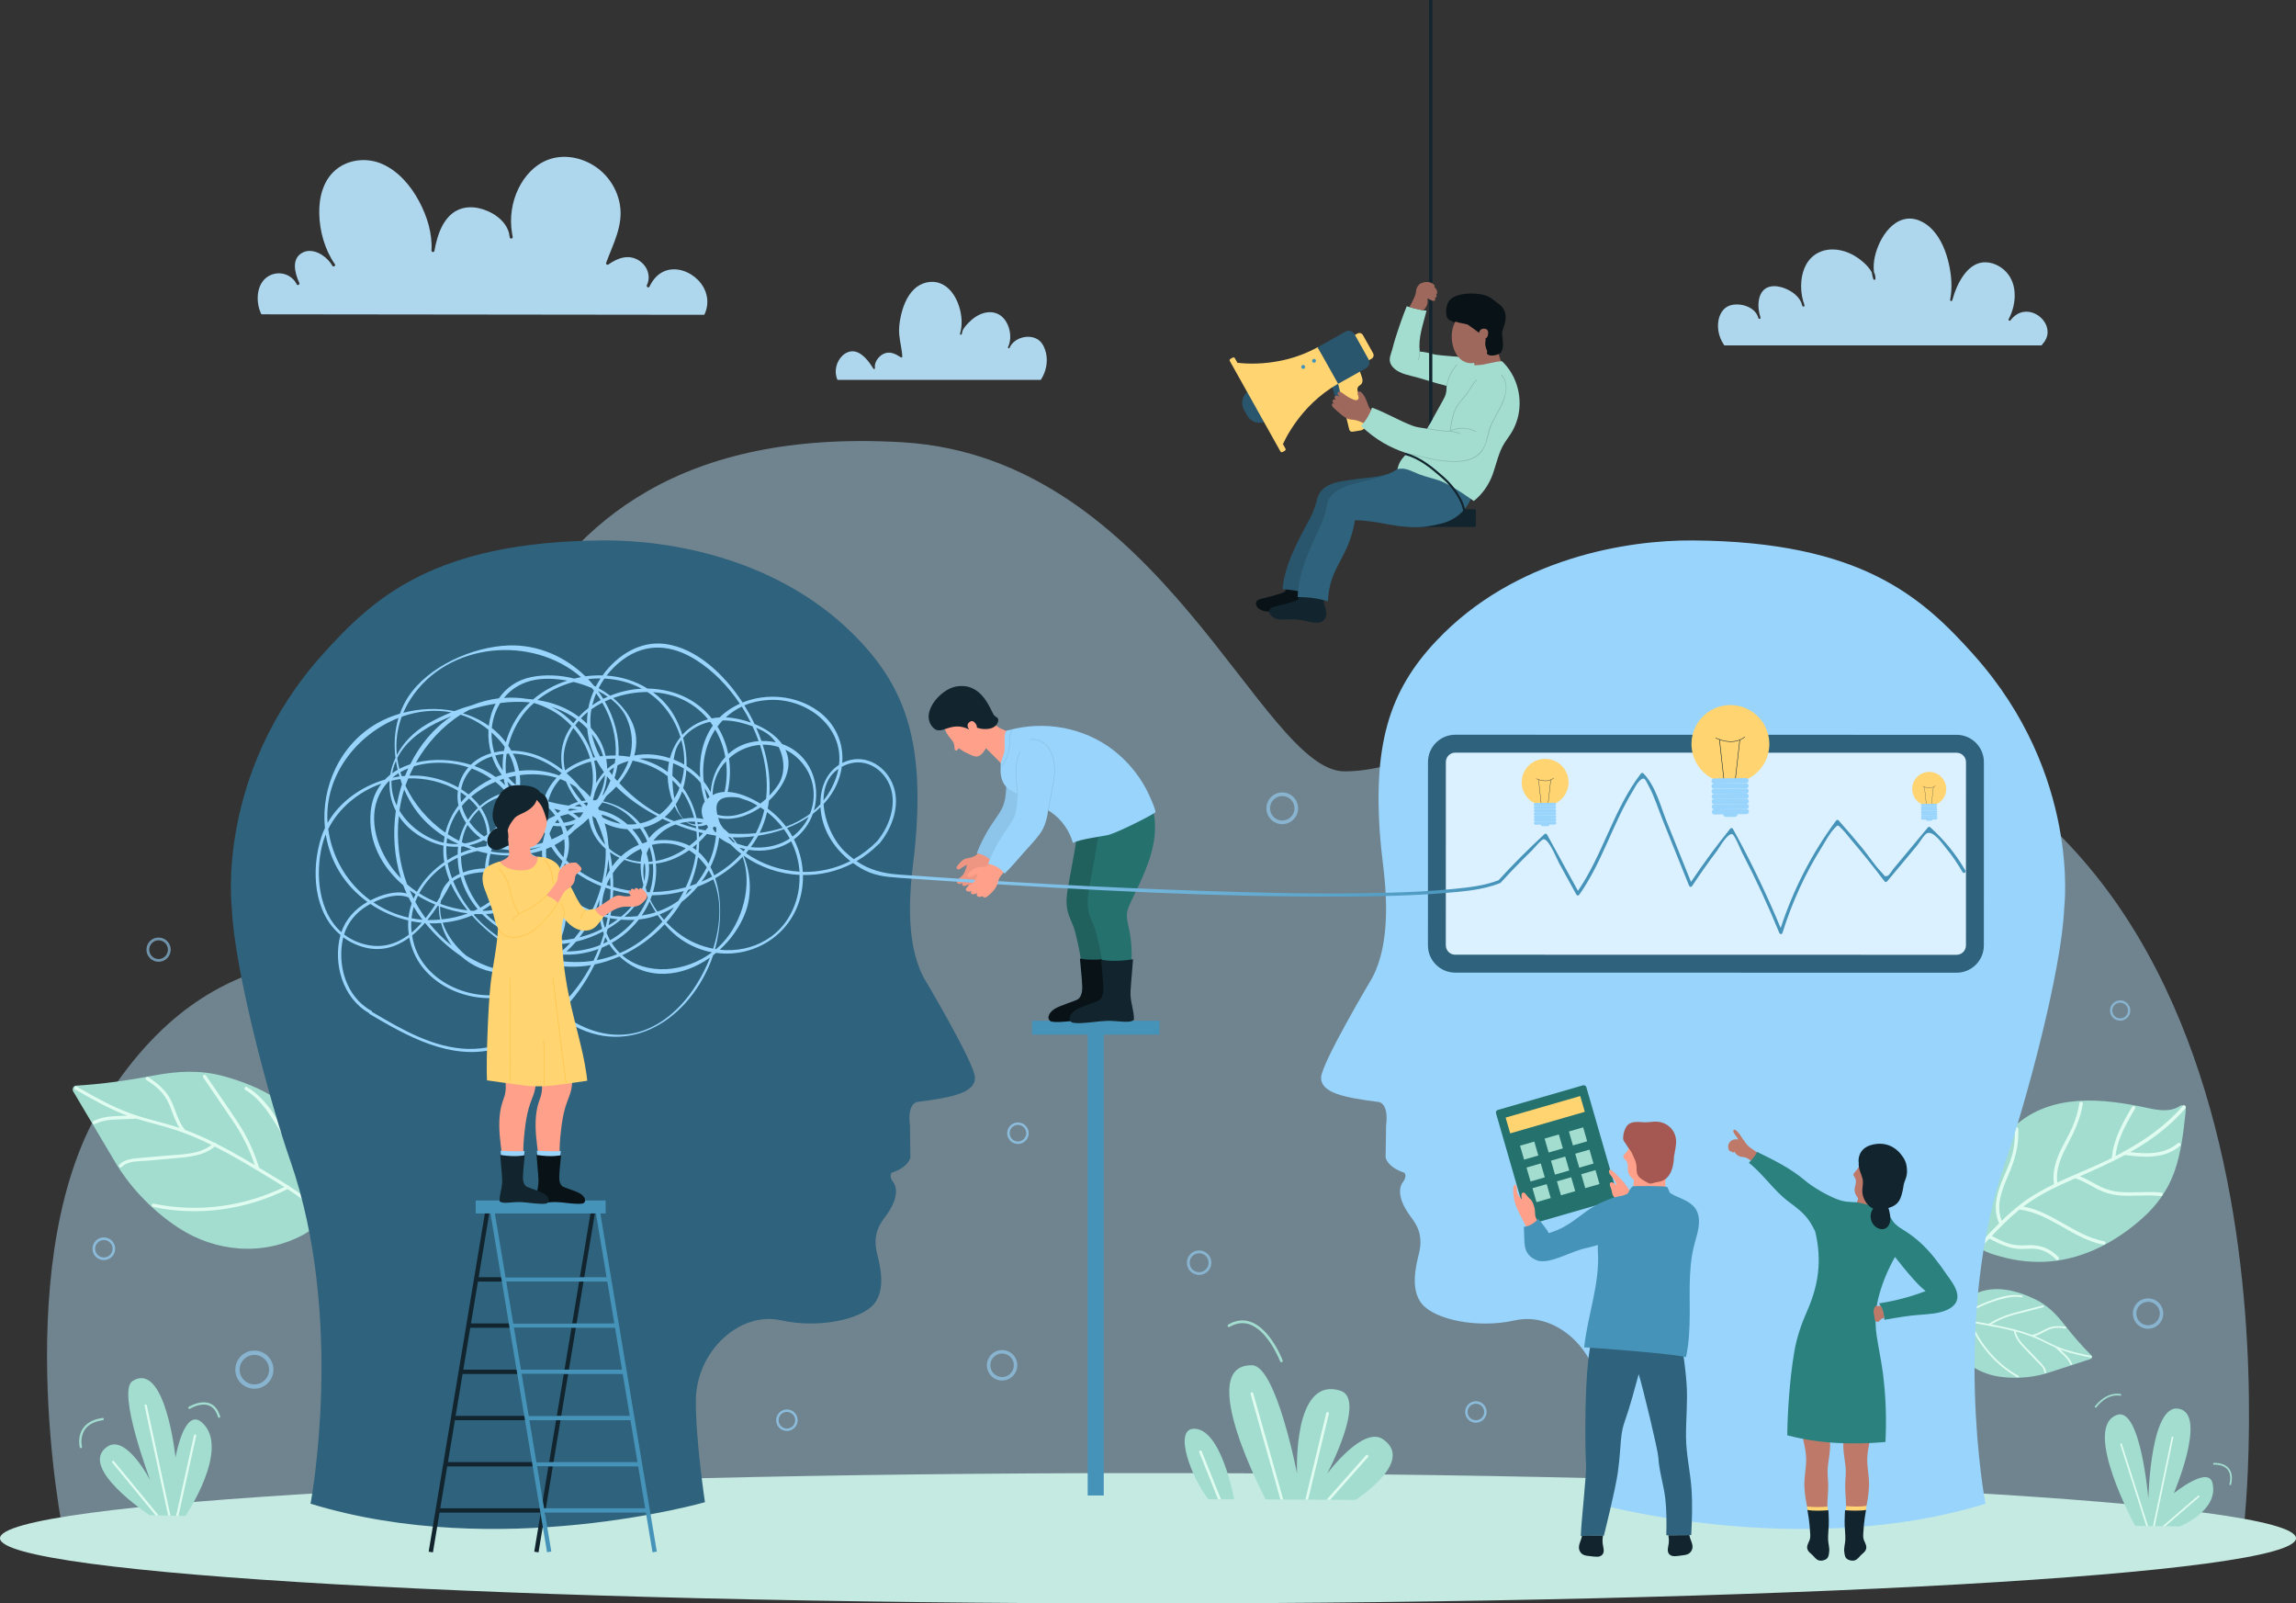 <?xml version="1.0" encoding="UTF-8"?><svg xmlns="http://www.w3.org/2000/svg" xmlns:xlink="http://www.w3.org/1999/xlink" viewBox="0 0 964.44 673.36"><rect x="0" y="0" width="964.44" height="673.36" fill="#333333" stroke="none"/><defs><style>.uuid-d5411f2c-118d-4300-8dcb-8026a3878a1b{fill:#ee9681;}.uuid-3cf3bfc9-b7e0-420d-92b7-2774f5b52c75{fill:#ffa18a;}.uuid-33d1e6a5-96f4-4138-ba53-3cd43a774368,.uuid-9a0aee53-92ec-4f1d-a37b-cbf82360c266{fill:#ffd471;}.uuid-aef2b480-6bc0-4861-b0dd-64c23c8f9ceb{fill:#ffbc33;}.uuid-908529bf-b77c-4a51-8bfd-fcaad49a50df,.uuid-2f63b585-7be1-4ac3-9c36-f09541071a35{fill:#98d4fc;}.uuid-ebc9d914-bb9e-46a3-9d7d-98be53c32573{fill:#9e695c;}.uuid-0dfc26fc-266f-4e5d-8537-f1a104d17d8a{fill:#8dc5ea;}.uuid-4ec3e224-0d88-49a5-b72a-0b9724ea6345{fill:#84b8da;}.uuid-1096324f-7bdc-497f-a9af-8af0945178e1{fill:#a55852;}.uuid-66f0bd34-3522-406f-8801-f6e0e184489b,.uuid-84d03f68-da0a-4396-9473-cc791e8e5ebc{fill:#aed7ed;}.uuid-bb887b1f-26b8-4932-add6-5c274b2408d3{fill:#bf7968;}.uuid-0d63ef4c-1a7c-456c-b417-fcba0ec65693{fill:#dbf1ff;}.uuid-5c1ec6ed-fa3b-4c5b-993f-9a3d8c110f16{fill:#c5eae2;}.uuid-b1ea3e5d-eb62-4322-bf61-ca6a94795412{fill:#e0fbf0;}.uuid-aecf123f-c3ae-4dc7-8ebb-afc78ec9f5b8{fill:#12252e;}.uuid-f0456394-bea2-4d94-9593-43dfe603a9e0{fill:#20615e;}.uuid-0aca7c19-13b2-44b3-b317-6e521b80a821{fill:#091317;}.uuid-a0c5ef0f-d8a0-4302-a8b0-a2fc9f6203dc{fill:#a2ddd0;}.uuid-750476f4-4df6-4ceb-a066-5290f8ce4dd9{fill:#87b8ad;}.uuid-63151ca7-e7b5-4f7d-921d-8c75cfb59255{fill:#29566d;}.uuid-e15fb956-84fb-4233-ae59-d4973deaa177{fill:#2a817d;}.uuid-b694b931-0770-4d87-b859-1c3f86b9b30c{fill:#2f627c;}.uuid-6005ed13-0a67-434f-a968-64224dd6157a{fill:#25716d;}.uuid-bafb7919-de0a-4ad9-bfc9-087845d097ae{fill:#4693b9;}.uuid-a288b3b3-d1f3-4524-a670-57446049b9ba{fill:url(#uuid-ec0e069e-52a4-4023-8aee-f1efc0becc8b);}.uuid-9a0aee53-92ec-4f1d-a37b-cbf82360c266{opacity:.3;}.uuid-9a0aee53-92ec-4f1d-a37b-cbf82360c266,.uuid-2f63b585-7be1-4ac3-9c36-f09541071a35{mix-blend-mode:multiply;}.uuid-2f63b585-7be1-4ac3-9c36-f09541071a35{opacity:.27;}.uuid-d2d03c4c-17f7-467b-97b6-bc97e239a8bc{opacity:.6;}.uuid-b322d5f7-0de6-41f9-8fb0-8640086dcfb9{opacity:.7;}.uuid-f0fb1178-a33f-43fc-85a5-70466294d28b{isolation:isolate;}.uuid-84d03f68-da0a-4396-9473-cc791e8e5ebc{opacity:.5;}</style><linearGradient id="uuid-ec0e069e-52a4-4023-8aee-f1efc0becc8b" x1="132.58" y1="356.01" x2="825.68" y2="356.01" gradientUnits="userSpaceOnUse"><stop offset=".31" stop-color="#98d4fc"/><stop offset=".72" stop-color="#4693b9"/></linearGradient></defs><g class="uuid-f0fb1178-a33f-43fc-85a5-70466294d28b"><g id="uuid-f672fac5-3c9c-4f40-9b33-e10829ef3e43"><g id="uuid-20a7f813-69e3-4b53-93da-2ecf2dee8dc1"><path class="uuid-84d03f68-da0a-4396-9473-cc791e8e5ebc" d="m942.32,643.24H26.48s-23.69-116.92,17.85-181.53c50.35-78.31,105.39-47.22,127.54-78.74,29.34-41.77,21.17-208.11,207.1-197.24,108.73,6.36,150.76,138.21,185.82,138.21,44.59,0,106.47-56.76,218.62-22.1,193.32,59.74,158.93,341.39,158.93,341.39Z"/><path class="uuid-66f0bd34-3522-406f-8801-f6e0e184489b" d="m439.7,150.75c-.07-1.71-.44-3.43-1.16-4.99-.56-1.22-1.32-2.35-2.46-3.11-3.88-2.58-10.19-.86-12.04,3.45-.2.42-.8.05-.62-.36,1-2.07,1.14-4.49.7-6.72-.39-2-1.26-3.96-2.65-5.46-1.6-1.73-3.81-2.59-6.17-2.44-2.64.16-5.17,1.46-7.14,3.18-.9.79-1.78,1.63-2.54,2.56-.52.64-1.01,1.36-1.32,2.13-.09.45-.2.9-.33,1.35-.11.38-.74.32-.7-.1,0-.03,0-.06.01-.1h0s0-.01,0-.01c.05-.44.16-.87.31-1.28.76-3.78.21-7.86-1.17-11.44-1.33-3.46-3.7-6.87-7.24-8.33-3.84-1.58-8.29-.47-11.22,2.37-3.16,3.07-4.78,7.51-5.66,11.73-.51,2.45-.8,4.94-.57,7.44.28,3.07,1.14,6.07,1.28,9.16.01.27-.31.45-.54.31-1.12-.69-2.27-1.41-3.54-1.78-1.32-.39-2.67-.28-3.9.34-1.99.99-3.94,3.56-3.5,5.9.07.39-.44.64-.66.28-1.03-1.67-2.16-3.3-3.56-4.68-1.21-1.21-2.7-2.29-4.43-2.56-1.85-.3-3.69.5-5.02,1.77-2.65,2.52-3.63,6.81-2.07,10.16h85.39c1.69-2.58,2.63-5.66,2.51-8.76Z"/><path class="uuid-66f0bd34-3522-406f-8801-f6e0e184489b" d="m109.06,130.22c-1.67-4.98-.99-11.84,4.17-14.49,4.18-2.14,9.31-.55,11.41,3.66.36.72,1.4.09,1.07-.62-1.89-4.03-3.52-10.35,1.59-12.79,4.05-1.93,9.12,1.05,11.61,4.52.23.37.45.75.7,1.11.45.65,1.45.09,1.07-.63-4.27-6.15-6.45-13.96-6.58-21.4-.12-6.57,1.56-13.61,6.71-18.08,5.41-4.68,13.38-5.46,19.81-2.6,6.8,3.02,11.92,9.12,15.38,15.55,3.38,6.27,5.67,13.59,5.25,20.78-.04.69,1.09.85,1.21.16.65-3.53,1.55-7.08,3.19-10.29,1.42-2.75,3.42-5.24,6.21-6.69,2.77-1.44,6-1.67,9.03-1.04,5.38,1.11,11.4,4.85,12.9,10.44.1.65.21,1.3.35,1.93.15.68,1.28.53,1.22-.16,0-.06-.02-.11-.02-.17h0s-.01-.08-.02-.12c-.06-.49-.14-.96-.25-1.43-1.06-6.33-.08-13.02,2.75-18.78,2.57-5.23,6.77-9.87,12.31-11.97,6.22-2.37,13.25-1.21,18.88,2.17,6.01,3.61,10.19,9.74,11.37,16.64,1.5,8.74-2.87,16.56-5.78,24.48-.18.49.48,1.01.91.7,3.81-2.71,8.41-4.46,12.76-1.79,3.56,2.19,5.32,6.56,3.45,10.44-.34.71.73,1.34,1.07.63,1.41-2.94,3.6-5.57,6.76-6.68,4.86-1.71,10.3.42,13.76,3.99,3.81,3.94,4.98,9.56,2.52,14.51l-186.04-.21c-.27-.58-.52-1.17-.72-1.79Z"/><path class="uuid-66f0bd34-3522-406f-8801-f6e0e184489b" d="m723.88,144.39c-1.74-2.75-2.52-5.95-2.13-9.2.34-2.88,1.88-5.85,4.75-6.85,4.25-1.48,10.9.45,12.12,5.26.18.56,1.02.33.88-.24-.77-2.37-1.11-5.01-.66-7.48.38-2.13,1.44-4.16,3.47-5.1,1.84-.85,4.01-.7,5.92-.18,3.19.87,6.9,3.1,8.35,6.31.15.52.32,1.04.51,1.54.2.55.99.34.88-.24-.1-.53-.28-1.03-.49-1.52-.83-2.85-1.1-5.88-.8-8.84.32-3.07,1.31-6.19,3.25-8.61,2.19-2.72,5.42-4.26,8.88-4.46,4.02-.23,8.11,1.13,11.41,3.42,1.52,1.06,3.01,2.27,4.25,3.66.69.78,1.36,1.66,1.8,2.62.13.93.32,1.83.62,2.72.17.49.89.4.9-.12.03-1-.22-1.94-.63-2.83-.53-4.26.71-8.84,2.53-12.58,2.01-4.1,5.28-8.23,9.82-9.52,4.65-1.31,9.33,1.12,12.43,4.54,3.51,3.88,5.53,9.03,6.68,14.08,1.1,4.88,1.52,10.14.55,15.09-.11.57.72.82.88.24,1.04-3.76,2.55-7.49,4.86-10.65,1.92-2.63,4.64-4.92,7.98-5.26,3.66-.37,7.46,1.42,9.9,4.1,4.86,5.33,4.13,13.74.96,19.73-.29.54.44.92.79.46,1.35-1.78,3.22-3.15,5.45-3.5,3.36-.55,6.85,1.29,8.71,4.08.91,1.36,1.46,2.96,1.39,4.62-.07,1.93-1,3.65-2.3,5.03-.1.1-.13.22-.13.33h-133.35c-.15-.22-.3-.43-.44-.65Z"/><path class="uuid-5c1ec6ed-fa3b-4c5b-993f-9a3d8c110f16" d="m0,645.99c0,15.12,215.9,27.36,482.22,27.36s482.22-12.25,482.22-27.36-215.9-27.37-482.22-27.37S0,630.88,0,645.99Z"/><rect class="uuid-bafb7919-de0a-4ad9-bfc9-087845d097ae" x="456.89" y="429.24" width="6.74" height="198.79" transform="translate(920.52 1057.27) rotate(180)"/><rect class="uuid-bafb7919-de0a-4ad9-bfc9-087845d097ae" x="433.48" y="428.64" width="53.56" height="5.82" transform="translate(920.52 863.11) rotate(180)"/><path class="uuid-a0c5ef0f-d8a0-4302-a8b0-a2fc9f6203dc" d="m854.98,545.69c-7.58-3.7-16.94-6.31-25.38-2.34-6.85,3.23-15.03,8.75-11.83,17.36,3.66,9.85,12.5,16.03,22.14,17.43,8.01,1.15,15.44-.02,20.38-1.62,5.98-1.94,11.96-3.88,17.93-5.83.55-.18.81-.96.4-1.37-4.19-4.15-8.03-8.6-11.67-13.29-3.38-4.35-7.04-7.95-11.97-10.35Z"/><path class="uuid-b1ea3e5d-eb62-4322-bf61-ca6a94795412" d="m878.14,570.07c-3.98-.81-7.98-1.63-11.82-2.98-.32-.12-.63-.23-.94-.35.85.78,1.7,1.57,2.51,2.39,1.02,1.04,1.89,2.2,2.47,3.54.19.45-.47.82-.66.37-.57-1.33-1.43-2.46-2.44-3.48-1.18-1.18-2.43-2.3-3.65-3.44-.06-.05-.08-.1-.1-.16-2.66-1.18-5.22-2.58-7.89-3.75-2.88-1.25-5.85-2.23-8.87-3.04.64,3.52,3.81,6.18,6.16,8.65,1.43,1.49,2.86,2.98,4.28,4.48,1.09,1.15,2.22,2.35,2.27,4.02.02.49-.75.47-.76-.01-.06-1.98-2.11-3.53-3.37-4.85-1.47-1.53-2.93-3.07-4.4-4.6-2.17-2.27-4.5-4.68-4.98-7.88-4.42-1.15-8.93-1.96-13.41-2.76-1.48-.26-2.95-.52-4.43-.76,3.97,9.39,10.8,17.29,19.72,22.32.43.24.03.88-.39.65-9.18-5.18-16.21-13.38-20.2-23.09-3.03-.44-6.09-.71-9.17-.52-.49.03-.47-.73.02-.76,1.14-.07,2.27-.07,3.4-.03.01-.01.03-.03.05-.04,3.97-2.94,8.29-5.36,12.89-7.18,4.59-1.81,10-3.7,14.97-2.73.48.09.26.82-.22.72-2.65-.51-5.31-.06-7.9.6-2.31.58-4.58,1.32-6.8,2.2-4.18,1.67-8.14,3.86-11.8,6.49,1.57.1,3.13.28,4.67.51.13-.07.3-.07.4.06.82.12,1.64.27,2.47.4,1.69.29,3.38.59,5.06.9,3.27-2,6.67-3.51,10.38-4.52,4.11-1.12,8.25-2.13,12.39-3.2.47-.12.65.62.18.74-3.99,1.02-7.99,2.02-11.98,3.08-3.5.94-6.73,2.29-9.84,4.11,1.99.37,3.97.76,5.95,1.2,1.24.27,2.48.57,3.7.89.16-.07.39-.03.51.13,2.34.62,4.66,1.34,6.93,2.2.01,0,.02,0,.04,0,2.44-.39,4.42-1.94,6.66-2.87,2.41-1.01,4.83-.92,7.37-.6.48.06.47.82-.02.76-1.28-.16-2.57-.33-3.86-.24-1.31.09-2.55.46-3.73,1.02-1.73.82-3.37,1.91-5.22,2.44,3.47,1.44,6.73,3.35,10.22,4.74,4.31,1.71,8.87,2.64,13.39,3.57.48.1.26.83-.22.73Z"/><path class="uuid-a0c5ef0f-d8a0-4302-a8b0-a2fc9f6203dc" d="m900.08,511.45c5.75-5.16,10.47-11.49,13.26-19.31,2.9-8.12,3.87-17.02,4.8-25.81.14-1.38-1.12-2.76-2.28-1.97-5.21,3.49-11.67,1.27-17.51.15-4.8-.91-9.62-1.69-14.45-2.07-9.77-.78-19.62.05-28.43,4.27-4.74,2.26-8.95,5.54-12.52,9.54-1.64,1.49-3.22,3.09-4.66,4.88-7.6,9.48-12.19,23.53-9.67,37.03,1.26,6.73,6.19,7.93,11.51,9.45,6.93,1.98,14.08,2.71,21.04,2.12,14.5-1.23,27.93-8.43,38.91-18.28Z"/><path class="uuid-b1ea3e5d-eb62-4322-bf61-ca6a94795412" d="m864.68,527.98c-3.3-3.7-7.86-5.31-12.74-5.06-2.76.14-5.3.18-7.97-.62-2.57-.77-4.96-2.01-7.31-3.27,3.6-3.79,7.29-7.5,11.34-10.82.11-.09.21-.17.32-.26,12.97,1.66,22.46,12.36,35.23,14.76.93.18,1.28-1.26.35-1.43-12.35-2.32-21.63-12.42-33.99-14.58,4.95-3.74,10.38-6.69,16.03-9.27,1.9-.87,3.81-1.72,5.72-2.57,3.36.97,6.24,2.92,9.33,4.5,2.69,1.38,5.5,2.24,8.51,2.58,6.02.68,12.08-.37,18.09.35.93.11,1.29-1.33.35-1.44-5.9-.7-11.82.24-17.73-.31-3.47-.33-6.57-1.41-9.63-3.07-2.29-1.24-4.51-2.55-6.92-3.48,6.39-2.82,12.77-5.64,18.92-8.94,8.01,1.05,16.69,1.73,23.24-3.91.72-.62-.34-1.65-1.05-1.04-5.59,4.82-13.06,4.57-19.99,3.74,2.31-1.29,4.58-2.66,6.8-4.14,6.06-4.03,11.66-8.73,16.41-14.26.62-.72-.44-1.75-1.06-1.04-6.87,7.99-15.44,14.08-24.61,19.13-.37-.04-.64.16-.77.43-.97.52-1.94,1.03-2.92,1.54.25-2.23.78-4.4,1.5-6.51,1.62-4.72,4.2-9.14,6.71-13.42.48-.82-.81-1.54-1.29-.72-3.91,6.66-7.83,13.59-8.47,21.43-.77.39-1.54.77-2.32,1.15-4.37,2.11-8.87,4-13.35,5.94-.03.01-.06.03-.08.04-2.4,1.04-4.78,2.09-7.14,3.2-.81-5.75,1.78-11.19,4.4-16.17,2.86-5.43,5.31-10.76,6.31-16.86.15-.93-1.28-1.29-1.44-.35-.56,3.4-1.48,6.72-2.86,9.89-1.34,3.08-3.05,5.98-4.54,8.99-2.36,4.73-4.13,9.83-3.26,15.17-4.96,2.4-9.74,5.1-14.13,8.5-2.75,2.13-5.33,4.45-7.82,6.87-2.7-6.36.22-13.29,2.79-19.25,2.72-6.28,4.54-12.46,4.13-19.37-.06-.95-1.53-.92-1.48.03.22,3.75-.12,7.49-1.12,11.12-1.1,3.99-2.99,7.68-4.51,11.51-2.16,5.44-3.46,11.54-.92,17.05-2.74,2.71-5.38,5.55-8,8.37-.65.7.4,1.73,1.05,1.04.94-1.01,1.88-2.02,2.83-3.03,4.3,2.28,8.76,4.5,13.75,4.39,2.67-.05,5.22-.42,7.84.35,2.52.73,4.71,2.2,6.45,4.15.64.71,1.67-.35,1.04-1.06Z"/><path class="uuid-a0c5ef0f-d8a0-4302-a8b0-a2fc9f6203dc" d="m64.45,451.69c-10.82,2.07-21.65,3.58-32.59,4.24-1.08.07-1.67,1.46-1.12,2.39,5.97,10.05,11.92,20.1,17.89,30.14,4.94,8.3,13.88,19.05,26.48,27.25,15.19,9.87,35.09,12.08,52.29,2.81,15.03-8.1,10.38-25.85,4.77-38.74-6.92-15.9-23.19-23.74-38.32-27.86-9.84-2.68-19.36-2.14-29.41-.22Z"/><path class="uuid-b1ea3e5d-eb62-4322-bf61-ca6a94795412" d="m31.62,457.54c6.55,3.74,13.14,7.51,20.16,10.33.58.24,1.16.45,1.75.66-2.14.06-4.29.11-6.42.27-2.7.19-5.34.75-7.79,1.92-.81.39-.34,1.72.48,1.33,2.43-1.16,5-1.69,7.68-1.86,3.1-.2,6.21-.23,9.31-.34.13,0,.24-.04.33-.09,5.17,1.61,10.45,2.78,15.62,4.43,5.55,1.78,10.9,4.05,16.11,6.62-5.22,4.12-12.91,3.96-19.21,4.52-3.82.33-7.65.67-11.47,1.01-2.94.26-5.98.56-8.1,2.83-.62.66.46,1.57,1.08.91,2.51-2.69,7.27-2.34,10.64-2.64,3.93-.35,7.86-.7,11.78-1.04,5.81-.52,12.03-1.01,16.62-4.91,7.58,3.81,14.89,8.22,22.12,12.6,2.38,1.44,4.77,2.89,7.12,4.39-17.07,8.24-36.28,10.89-54.91,6.99-.89-.18-1.13,1.21-.24,1.39,19.16,4.02,39.03,1.19,56.52-7.5,4.78,3.11,9.37,6.48,13.45,10.52.64.64,1.55-.44.91-1.08-1.5-1.49-3.08-2.89-4.71-4.22,0-.04,0-.08-.02-.13-1.94-8.97-5-17.64-9.2-25.81-4.19-8.15-9.43-17.42-17.55-22.17-.78-.46-1.37.82-.59,1.28,4.34,2.54,7.5,6.44,10.3,10.52,2.52,3.65,4.79,7.47,6.8,11.41,3.8,7.46,6.64,15.38,8.52,23.53-2.31-1.78-4.7-3.43-7.14-5.02-.1-.27-.33-.46-.63-.4-1.3-.85-2.62-1.66-3.94-2.47-2.71-1.67-5.44-3.33-8.17-4.96-2.11-6.82-5.01-13.09-8.95-19.05-4.37-6.61-8.92-13.1-13.38-19.65-.51-.75-1.67.04-1.16.8,4.32,6.33,8.69,12.63,12.95,18.99,3.74,5.6,6.6,11.45,8.71,17.8-3.23-1.92-6.49-3.81-9.78-5.62-2.06-1.14-4.15-2.24-6.26-3.3-.13-.3-.51-.51-.87-.44-4.03-2.01-8.15-3.84-12.38-5.41-.01-.01-.02-.03-.03-.05-2.94-3.54-3.81-8.13-5.78-12.18-2.13-4.37-5.61-7.19-9.56-9.86-.74-.5-1.66.57-.91,1.08,1.99,1.34,4,2.69,5.69,4.4,1.71,1.72,2.99,3.76,3.96,5.98,1.42,3.28,2.36,6.8,4.29,9.81-6.62-2.24-13.5-3.57-20.08-5.91-8.12-2.89-15.63-7.18-23.08-11.44-.78-.45-1.37.83-.59,1.28Z"/><g class="uuid-d2d03c4c-17f7-467b-97b6-bc97e239a8bc"><path class="uuid-908529bf-b77c-4a51-8bfd-fcaad49a50df" d="m503.7,535.41c-2.84,0-5.15-2.31-5.15-5.14s2.31-5.15,5.15-5.15,5.15,2.31,5.15,5.15-2.31,5.14-5.15,5.14Zm0-9.12c-2.19,0-3.98,1.78-3.98,3.98s1.78,3.98,3.98,3.98,3.98-1.79,3.98-3.98-1.79-3.98-3.98-3.98Z"/></g><g class="uuid-d2d03c4c-17f7-467b-97b6-bc97e239a8bc"><path class="uuid-908529bf-b77c-4a51-8bfd-fcaad49a50df" d="m420.93,579.74c-3.52,0-6.39-2.87-6.39-6.4s2.87-6.39,6.39-6.39,6.39,2.86,6.39,6.39-2.87,6.4-6.39,6.4Zm0-11.33c-2.72,0-4.94,2.22-4.94,4.94s2.22,4.94,4.94,4.94,4.94-2.21,4.94-4.94-2.21-4.94-4.94-4.94Z"/></g><g class="uuid-d2d03c4c-17f7-467b-97b6-bc97e239a8bc"><path class="uuid-908529bf-b77c-4a51-8bfd-fcaad49a50df" d="m106.85,583.2c-4.42,0-8.01-3.59-8.01-8.01s3.6-8.02,8.01-8.02,8.01,3.6,8.01,8.02-3.6,8.01-8.01,8.01Zm0-14.2c-3.41,0-6.19,2.78-6.19,6.19s2.78,6.19,6.19,6.19,6.19-2.78,6.19-6.19-2.78-6.19-6.19-6.19Z"/></g><g class="uuid-d2d03c4c-17f7-467b-97b6-bc97e239a8bc"><path class="uuid-908529bf-b77c-4a51-8bfd-fcaad49a50df" d="m902.3,558.01c-3.52,0-6.38-2.86-6.38-6.38s2.86-6.38,6.38-6.38,6.38,2.86,6.38,6.38-2.86,6.38-6.38,6.38Zm0-11.32c-2.72,0-4.93,2.21-4.93,4.93s2.21,4.93,4.93,4.93,4.93-2.21,4.93-4.93-2.21-4.93-4.93-4.93Z"/></g><g class="uuid-b322d5f7-0de6-41f9-8fb0-8640086dcfb9"><path class="uuid-908529bf-b77c-4a51-8bfd-fcaad49a50df" d="m43.62,529.17c-2.63,0-4.76-2.14-4.76-4.76s2.14-4.76,4.76-4.76,4.76,2.14,4.76,4.76-2.14,4.76-4.76,4.76Zm0-8.44c-2.03,0-3.68,1.65-3.68,3.67s1.65,3.68,3.68,3.68,3.68-1.65,3.68-3.68-1.65-3.67-3.68-3.67Z"/></g><g class="uuid-b322d5f7-0de6-41f9-8fb0-8640086dcfb9"><path class="uuid-908529bf-b77c-4a51-8bfd-fcaad49a50df" d="m330.54,600.93c-2.49,0-4.52-2.02-4.52-4.52s2.03-4.52,4.52-4.52,4.52,2.03,4.52,4.52-2.03,4.52-4.52,4.52Zm0-8.01c-1.92,0-3.49,1.57-3.49,3.5s1.57,3.49,3.49,3.49,3.49-1.57,3.49-3.49-1.57-3.5-3.49-3.5Z"/></g><g class="uuid-b322d5f7-0de6-41f9-8fb0-8640086dcfb9"><path class="uuid-908529bf-b77c-4a51-8bfd-fcaad49a50df" d="m619.95,597.48c-2.49,0-4.52-2.03-4.52-4.52s2.03-4.52,4.52-4.52,4.52,2.03,4.52,4.52-2.03,4.52-4.52,4.52Zm0-8.01c-1.93,0-3.49,1.57-3.49,3.49s1.57,3.49,3.49,3.49,3.49-1.57,3.49-3.49-1.57-3.49-3.49-3.49Z"/></g><g class="uuid-b322d5f7-0de6-41f9-8fb0-8640086dcfb9"><path class="uuid-908529bf-b77c-4a51-8bfd-fcaad49a50df" d="m427.59,480.41c-2.49,0-4.52-2.03-4.52-4.52s2.03-4.52,4.52-4.52,4.52,2.03,4.52,4.52-2.03,4.52-4.52,4.52Zm0-8.02c-1.93,0-3.49,1.57-3.49,3.49s1.57,3.49,3.49,3.49,3.49-1.57,3.49-3.49-1.57-3.49-3.49-3.49Z"/></g><g class="uuid-d2d03c4c-17f7-467b-97b6-bc97e239a8bc"><path class="uuid-908529bf-b77c-4a51-8bfd-fcaad49a50df" d="m538.61,346.1c-3.67,0-6.66-2.99-6.66-6.66s2.99-6.66,6.66-6.66,6.66,2.98,6.66,6.66-2.99,6.66-6.66,6.66Zm0-11.8c-2.83,0-5.14,2.31-5.14,5.14s2.31,5.14,5.14,5.14,5.14-2.3,5.14-5.14-2.31-5.14-5.14-5.14Z"/></g><g class="uuid-d2d03c4c-17f7-467b-97b6-bc97e239a8bc"><path class="uuid-908529bf-b77c-4a51-8bfd-fcaad49a50df" d="m890.59,428.64c-2.35,0-4.27-1.91-4.27-4.27s1.91-4.26,4.27-4.26,4.26,1.91,4.26,4.26-1.91,4.27-4.26,4.27Zm0-7.56c-1.82,0-3.3,1.48-3.3,3.29s1.48,3.3,3.3,3.3,3.29-1.48,3.29-3.3-1.48-3.29-3.29-3.29Z"/></g><g class="uuid-d2d03c4c-17f7-467b-97b6-bc97e239a8bc"><path class="uuid-908529bf-b77c-4a51-8bfd-fcaad49a50df" d="m66.61,403.9c-2.8,0-5.09-2.28-5.09-5.09s2.28-5.09,5.09-5.09,5.09,2.28,5.09,5.09-2.28,5.09-5.09,5.09Zm0-9.02c-2.17,0-3.93,1.76-3.93,3.93s1.76,3.94,3.93,3.94,3.93-1.76,3.93-3.94-1.76-3.93-3.93-3.93Z"/></g><path class="uuid-a0c5ef0f-d8a0-4302-a8b0-a2fc9f6203dc" d="m896.89,640.8s-22.59-41.36-7.6-46.62c9.91-3.48,13.13,35.21,13.13,35.21,0,0,.89-42.89,14.03-37.4,9.92,4.14-3.33,35.1-3.33,35.1,0,0,14.4-11.68,16.22-4.35,2.89,11.66-13.69,18.27-13.69,18.27l-18.76-.21Z"/><path class="uuid-b1ea3e5d-eb62-4322-bf61-ca6a94795412" d="m901.54,640.86l-10.93-34.27c-.06-.19.04-.39.23-.45.19-.06.39.04.45.23l11.01,34.5h-.76Z"/><path class="uuid-b1ea3e5d-eb62-4322-bf61-ca6a94795412" d="m904.39,640.89l7.84-37.36c.04-.2.23-.32.42-.28.19.04.32.23.28.42l-7.81,37.22h-.73Z"/><path class="uuid-b1ea3e5d-eb62-4322-bf61-ca6a94795412" d="m908.41,640.93l14.89-12.82c.15-.13.38-.11.51.04.13.15.11.38-.04.51l-14.27,12.29h-1.09Z"/><path class="uuid-a0c5ef0f-d8a0-4302-a8b0-a2fc9f6203dc" d="m880.4,591.23l-.59-.4c.05-.07,4.59-6.68,11.21-5.38l-.14.7c-6.16-1.21-10.43,5.01-10.48,5.08Z"/><path class="uuid-a0c5ef0f-d8a0-4302-a8b0-a2fc9f6203dc" d="m937.14,623.69l-.7-.17c.7-2.88.42-5.05-.83-6.49-2-2.29-5.86-1.94-5.9-1.93l-.07-.72c.17-.01,4.26-.39,6.5,2.18,1.41,1.62,1.75,4.02.99,7.13Z"/><path class="uuid-a0c5ef0f-d8a0-4302-a8b0-a2fc9f6203dc" d="m77.92,636.61s19.14-28.36,6.94-39.22c-7.47-6.67-11.13,14.66-11.13,14.66,0,0-4.24-40.69-18.03-32.11-6.74,4.2,7.42,41.73,7.42,41.73,0,0-10.07-19.52-18.02-14.16-12.84,8.65,17.75,28.8,17.75,28.8l15.06.29Z"/><path class="uuid-a0c5ef0f-d8a0-4302-a8b0-a2fc9f6203dc" d="m33.99,608.16c-.21,0-.4-.14-.46-.35-.05-.17-1.1-4.34,1.26-7.87,1.61-2.42,4.4-3.92,8.28-4.47.26-.03.5.14.54.4.04.26-.15.5-.4.53-3.61.51-6.18,1.87-7.63,4.06-2.13,3.19-1.14,7.08-1.14,7.12.07.25-.08.51-.33.57-.04,0-.08.02-.12.02Z"/><path class="uuid-a0c5ef0f-d8a0-4302-a8b0-a2fc9f6203dc" d="m91.94,595.43c-.17-.04-.31-.16-.36-.33-.75-2.55-2.04-4.19-3.83-4.87-3.52-1.35-7.91,1.35-7.95,1.37-.22.14-.51.07-.65-.15-.14-.22-.07-.51.15-.65.2-.12,4.83-2.96,8.78-1.46,2.09.8,3.56,2.64,4.4,5.48.07.25-.07.51-.32.58-.08.02-.15.02-.23.01Z"/><path class="uuid-b1ea3e5d-eb62-4322-bf61-ca6a94795412" d="m70.63,636.47l-9.89-46.09c-.05-.25.11-.51.36-.56.25-.05.5.11.56.36l9.94,46.31-.97-.02Z"/><path class="uuid-b1ea3e5d-eb62-4322-bf61-ca6a94795412" d="m65.37,636.38l-18.21-22.14c-.17-.2-.14-.49.06-.66.21-.17.5-.14.67.06l18.73,22.76-1.24-.02Z"/><path class="uuid-b1ea3e5d-eb62-4322-bf61-ca6a94795412" d="m74,636.54l7.49-33.77c.05-.26.3-.42.56-.36.26.05.42.31.36.57l-7.45,33.58-.96-.02Z"/><path class="uuid-a0c5ef0f-d8a0-4302-a8b0-a2fc9f6203dc" d="m531.67,629.69s-30.28-56.95-5.68-56.34c10.12.25,18.85,45.53,18.85,45.53,0,0-1.99-41.32,18.25-34.83,10.95,3.51-5.62,34.83-5.62,34.83,0,0,15-20.23,23.44-14.48,13.75,9.36-11.48,25.45-11.48,25.45l-37.76-.16Z"/><path class="uuid-a0c5ef0f-d8a0-4302-a8b0-a2fc9f6203dc" d="m518.39,629.64s-5.34-30.15-17.07-29.63c-8.39.37-.82,20.79,6.29,29.61,0,0,10.45.02,10.77.02Z"/><path class="uuid-b1ea3e5d-eb62-4322-bf61-ca6a94795412" d="m539.02,629.72l-12.61-44.63c-.08-.3-.4-.48-.7-.39-.3.09-.47.4-.39.7l12.53,44.31h1.17Z"/><path class="uuid-b1ea3e5d-eb62-4322-bf61-ca6a94795412" d="m549.47,629.77l8.74-36.12c.07-.29-.12-.6-.42-.67-.3-.07-.61.11-.68.41l-8.8,36.38h1.16Z"/><path class="uuid-b1ea3e5d-eb62-4322-bf61-ca6a94795412" d="m512.86,629.62l-8.07-20.14c-.11-.29-.44-.43-.73-.31-.29.11-.43.44-.32.73l7.9,19.72h1.22Z"/><path class="uuid-b1ea3e5d-eb62-4322-bf61-ca6a94795412" d="m558.75,629.82l15.89-17.92c.21-.23.19-.59-.05-.8-.23-.21-.59-.19-.8.05l-16.54,18.66h1.5Z"/><path class="uuid-a0c5ef0f-d8a0-4302-a8b0-a2fc9f6203dc" d="m538.26,572.06c.07,0,.13-.01.2-.03.29-.11.44-.44.32-.73-.2-.54-5.11-13.24-13.48-16.19-3.08-1.08-6.23-.7-9.37,1.14-.27.16-.36.51-.2.78.16.27.5.35.77.2,2.84-1.66,5.68-2.02,8.42-1.05,7.88,2.77,12.76,15.4,12.8,15.53.08.22.3.36.53.36Z"/><path class="uuid-b694b931-0770-4d87-b859-1c3f86b9b30c" d="m97.37,381.4c1.08,26.22,16.17,81.97,24.53,105.92,23.26,66.58,8.55,144.16,8.55,144.16,78.93,24.23,165.67-.63,165.67-.63,0,0-3.99-26.46-3.82-42.82.22-20.83,18.6-37.42,35.76-33.57,15.89,3.57,33.75-.37,39.12-6.91,4.96-6.06,2.54-15.9,1.27-21.01-2.18-8.77,1.54-12.99,4.01-16.41,6.66-9.3,2.78-13.62,2.78-13.62-2.08-2.66-.69-4.03-.69-4.03,7.34-2.42,7.86-6.46,7.86-6.46l-.19-13.47c-1.2-9.24,2.99-9.77,2.99-9.77,15.09-1.92,24.39-3.92,24.32-10.27-.07-5.97-21.56-42.03-21.56-42.03-9.43-18.17-4.59-44.78-3.68-54.18,4.19-43.31-3.42-66.35-23.29-87.33-32.83-34.73-80.11-42.25-107.75-42.03-70.75.52-96.22,23.87-117.87,48.03-45.08,50.29-38.01,106.4-38,106.41Z"/><path class="uuid-908529bf-b77c-4a51-8bfd-fcaad49a50df" d="m829.08,274.99c-21.65-24.16-47.12-47.52-117.87-48.03-27.65-.22-74.92,7.3-107.75,42.03-19.87,20.98-27.47,44.02-23.29,87.33.91,9.4,5.76,36.01-3.68,54.18,0,0-21.49,36.05-21.56,42.03-.07,6.35,9.23,8.35,24.32,10.27,0,0,4.19.53,2.98,9.77l-.19,13.47s.52,4.03,7.87,6.46c0,0,1.38,1.38-.69,4.03,0,0-3.88,4.31,2.77,13.62,2.47,3.41,6.19,7.63,4.01,16.41-1.27,5.11-3.69,14.95,1.27,21.01,5.37,6.55,23.23,10.49,39.12,6.91,17.15-3.85,35.54,12.74,35.76,33.57.17,16.37-3.82,42.82-3.82,42.82,0,0,86.74,24.86,165.66.63,0,0-14.7-77.58,8.55-144.16,8.37-23.95,23.45-79.71,24.53-105.92.01-.02,7.09-56.12-38-106.41Z"/><path class="uuid-0d63ef4c-1a7c-456c-b417-fcba0ec65693" d="m821.85,404.73l-210.6-.04c-4.25,0-7.7-3.45-7.7-7.7l.02-76.98c0-4.26,3.45-7.7,7.7-7.69l210.6.04c4.25,0,7.7,3.45,7.7,7.7l-.02,76.99c0,4.25-3.45,7.7-7.7,7.69Z"/><path class="uuid-b694b931-0770-4d87-b859-1c3f86b9b30c" d="m821.86,408.49l-210.6-.04c-3.06,0-5.94-1.2-8.1-3.36-2.16-2.16-3.35-5.04-3.35-8.1l.02-76.99c0-6.31,5.14-11.45,11.46-11.45l210.6.04c6.32,0,11.46,5.15,11.45,11.46l-.02,76.99c0,6.32-5.14,11.45-11.45,11.45Zm-210.58-92.42c-2.17,0-3.94,1.76-3.94,3.94l-.02,76.98c0,1.05.41,2.04,1.15,2.79.74.74,1.73,1.15,2.79,1.15l210.6.04v3.76s0-3.76,0-3.76c2.17,0,3.94-1.76,3.94-3.93l.02-76.99c0-2.17-1.77-3.94-3.94-3.94l-210.6-.04Z"/><path class="uuid-d5411f2c-118d-4300-8dcb-8026a3878a1b" d="m406.11,363.51c-.06.32-.17.63-.27.93-.39,1.22-.81,2.53-1.78,3.42-.63.58-1.44,1.04-1.87,1.8-.29.5-.41,1.05.16,1.37.67.38,1.42.08,2.06-.26-.24.43-.4,1,.17,1.23.67.27,1.69-.26,2.37-.7-.24.4-.38.88.02,1.25.41.38,1.07.3,1.55.15.24-.07.58-.35.8-.3.13.03.31.31.5.37.7.19,1.28-.46,1.71-.89,1.32-1.34,2.48-2.91,3.06-4.72.33-1.04.33-2.14.65-3.18.32-1.07,1.13-1.88,1.6-2.87-1.37-.98-3.63-2.55-5.46-3.76-.63,1.33-1.74,2.27-3.15,2.66-1.12.32-2.35.33-3.39.92-.98.55-1.79,1.55-2.5,2.41-.34.41-.87,1.14-.28,1.6.65.5,1.55-.31,2.06-.62.54-.33,1.09-.66,1.64-.95.37-.2.43-.29.35.12Z"/><path class="uuid-0dfc26fc-266f-4e5d-8537-f1a104d17d8a" d="m420.26,340.66c2.05-3.34,2.19-6.75,2.46-10.5h13.21s-.26,5.78-.39,5.7c-.43,3.54-1.36,6.99-3.5,9.94-2.01,2.77-4.48,5.26-6.74,7.82-2.63,2.98-5.18,6.06-8.05,8.82-1.79-2.26-4.12-3.63-6.96-4.11,1.26-3.13,2.7-6.18,4.38-9.1,1.7-2.97,3.8-5.65,5.59-8.56Z"/><path class="uuid-f0456394-bea2-4d94-9593-43dfe603a9e0" d="m466.38,377.79c-.67,1.41-1.37,2.84-1.71,4.37-.42,1.93-.12,3.87.34,5.76,1.41,5.89,1.79,11.75,1.22,17.85h-11.93c0-3.25-2.46-14.33-3.34-16.53-.83-2.06-1.81-4.07-2.41-6.22-1.25-4.5-.1-9.33.68-13.81.86-4.92,1.86-9.82,2.62-14.75.79-5.12,1.28-10.28,1.14-15.46h22.24c2.91,10.2-.57,21-4.86,30.39-1.29,2.83-2.67,5.61-4,8.42Z"/><path class="uuid-0aca7c19-13b2-44b3-b317-6e521b80a821" d="m440.41,427.02c.28-1.49,1.32-2.49,2.49-3.28,2.25-1.51,9.29-3.52,10.04-4.2,1.44-1.29,1.71-3.39,1.65-5.24-.14-3.92-.64-7.85-.97-11.76,0,0,4.96,1.2,13.44-.16,0,0-.58,7.01-.86,10.52-.14,1.71-.29,3.42-.16,5.15.11,1.51.44,2.99.74,4.46.3,1.47.6,2.95.64,4.46,0,.27,0,.82,0,.82-.94.95-3.15.87-4.2.82-2.64-.11-5.17-.51-7.83-.34-3.42.22-6.81.78-10.23.91-1.17.04-2.3.03-3.36-.13-1.36-.36-1.48-1.62-1.4-2.02Z"/><path class="uuid-6005ed13-0a67-434f-a968-64224dd6157a" d="m475.26,378.28c-.67,1.41-1.37,2.83-1.71,4.37-.42,1.93-.11,3.86.34,5.76,1.41,5.89,1.79,11.76,1.22,17.85h-11.93c0-3.25-2.46-14.33-3.34-16.54-.82-2.07-1.81-4.08-2.41-6.23-1.25-4.49-.1-9.32.68-13.81.86-4.92,1.86-9.81,2.62-14.75.79-5.12,1.28-10.29,1.14-15.47h22.24c2.9,10.19-.57,21-4.86,30.39-1.29,2.82-2.66,5.61-4,8.41Z"/><path class="uuid-3cf3bfc9-b7e0-420d-92b7-2774f5b52c75" d="m418.46,304.68c-1.04-.95-1.7-1.64-1.7-1.64,0,0-1.61,1.62-3.6.69-.03-.02-12.37-7.66-15.09-4.7-3.23,3.5-1.59,8.06,1.56,11.56,1.34,1.49,1.27,2.71,1.37,4.06.03.52.82.76,1.13.27l.45-.53c.1-.12.28-.13.4-.04,1.06.81,2.13,1.47,3.19,1.92,2.5,1.04,4.5,2.95,7.16-.75.31-.44.58-.87.85-1.31l6.39,6.41c2.74-.05,3.14-7.05,3.69-8.64.09-.26,1.01-3.99.76-4.1-2.44-1.08-4.94-1.71-6.56-3.2Z"/><path class="uuid-aecf123f-c3ae-4dc7-8ebb-afc78ec9f5b8" d="m417.49,300.29c-1.67-2.56-5.13-13.97-16-11.97-6.47,1.19-15.5,11.33-9.37,17.41,3.37,3.34,7.27-3.23,14.98.6-.05-.04.32-1.46.71-1.52-1.6-1.1,2.46,1.25,5.44,1.35,1.53.05,4.64-.01,5.8-2.6,1.04-2.33-.92-2.31-1.55-3.27Z"/><path class="uuid-3cf3bfc9-b7e0-420d-92b7-2774f5b52c75" d="m409.76,303.83c.69.88.86,1.89,0,2.58-.78.61-1.92.6-2.7-.2-.78-.8-.83-1.99-.13-2.7,1.26-1.27,2.18-.54,2.83.31Z"/><path class="uuid-aecf123f-c3ae-4dc7-8ebb-afc78ec9f5b8" d="m449.29,427.49c.28-1.49,1.32-2.49,2.49-3.28,2.25-1.51,9.29-3.52,10.04-4.2,1.44-1.28,1.71-3.39,1.65-5.24-.14-3.92-.64-7.85-.97-11.76,0,0,4.96,1.21,13.44-.16,0,0-.58,7.01-.86,10.51-.14,1.71-.29,3.43-.16,5.15.11,1.51.44,2.99.74,4.46.3,1.47.6,2.95.65,4.46,0,.27,0,.82,0,.82-.94.95-3.15.87-4.2.83-2.64-.12-5.17-.52-7.83-.35-3.42.22-6.8.78-10.23.91-1.18.05-2.3.03-3.36-.14-1.36-.35-1.48-1.62-1.4-2.03Z"/><path class="uuid-a288b3b3-d1f3-4524-a670-57446049b9ba" d="m825.58,365.58c-3.97-6.83-8.87-12.86-14.75-18.15-.26-.23-.72-.29-.97,0-3.23,3.88-6.47,7.76-9.7,11.65-1.62,1.94-3.24,3.88-4.86,5.82-.48.57-1.75,2.72-2.43,2.91-1.54.43-1.11-.05-2.35-1.3-3.08-3.11-5.58-7.12-8.38-10.51-3.21-3.89-6.5-7.72-9.84-11.49-.33-.37-.84-.19-1.08.14-10.15,13.7-17.95,28.88-23.24,45.07-5.92-14.24-12.59-28.14-20.07-41.64-.19-.35-.8-.48-1.07-.14-5.85,7.23-11.35,14.71-16.53,22.43-3.4-8.46-6.81-16.91-10.21-25.37-2.68-6.66-4.65-14.99-9.81-20.24-.34-.34-.82-.2-1.07.14-11.43,14.94-15.82,33.77-26.39,49.21-4.34-7.89-8.67-15.78-13.01-23.67-.22-.4-.76-.43-1.08-.14-6.66,6.22-13.13,12.61-19.26,19.34-5.82,2.3-12.35,2.99-18.51,3.63-9.8,1.02-19.66,1.43-29.5,1.67-25.42.63-50.87.05-76.27-.81-42.55-1.43-85.09-3.8-127.56-6.85-6.78-.48-12.49-1.99-17.85-5.63,3.29-1.9,6.42-4.29,9.29-7.17.1-.03.21-.09.3-.2,5.68-6.84,9.24-17.05,5.34-25.62-3.58-7.87-12.23-12.32-20.48-8.47-.16.07-.3.16-.46.24.67-8.41-2.8-16.68-10.43-22.05-9.01-6.34-21.27-7.48-31.43-3.37-7.54-11.59-19.18-22.76-32.47-24.58-10.49-1.43-20.25,4.69-26.34,13.21-2.4-.07-4.81.04-7.21.37-8.37-8.14-19.76-13.35-32.14-12.96-15.11.49-33.98,8.73-42.42,21.8-1.41,2.18-2.51,4.48-3.37,6.87-3.32.98-6.51,2.27-9.45,3.95-15.68,8.95-23.76,26.82-22.03,44.03-.57,1.22-1.1,2.46-1.51,3.76-4.4,13.71-3.36,31.69,8.03,41.17-3.23,11.94.9,26.5,11.97,32.8.03.16.13.31.31.42,15.58,9.2,33.62,19.43,52.39,14.78,10.17-2.52,19.05-7.62,26.41-14.39.88.68,1.78,1.34,2.69,1.96,25.23,17.11,51.37,1.59,61.75-24.2.37-.92.71-1.88,1.03-2.87.42-.31.82-.64,1.22-.97,16.97,2.28,34.08-8.87,36.3-28.11.17-1.54.24-3.07.21-4.59,7.17.12,14.42-1.5,21.07-5.02.9.67,1.83,1.3,2.79,1.89,5.54,3.43,10.71,3.9,16.83,4.33,7.65.55,15.31,1.06,22.97,1.55,55.08,3.56,110.36,6.63,165.57,6.3,13.11-.08,26.24-.34,39.31-1.41,7.96-.66,16.66-1.2,24.16-4.21.13-.02.25-.07.37-.2,3.08-3.38,6.22-6.71,9.46-9.94,1.2-1.2,2.42-2.39,3.64-3.58.76-.74,4.01-4.76,4.98-4.74,2.26.06,5.4,8.13,6.52,10.17,2.41,4.38,4.82,8.76,7.22,13.14.27.48.9.4,1.19,0,9.46-13.36,13.89-29.35,22.32-43.28.87-1.44,1.74-3.26,2.91-4.46,2.18-2.24,2.49-.55,3.88,1.98,2.47,4.49,4.04,9.73,5.96,14.49,3.69,9.16,7.38,18.33,11.06,27.49.22.55.91.69,1.25.16,3.35-5.03,6.82-9.98,10.46-14.81.95-1.26,4.35-7.4,6.39-7.02.98.18,3.61,6.71,4.19,7.83,5.73,10.97,10.92,22.21,15.61,33.66.25.6,1.11.69,1.32,0,4.01-12.77,9.56-24.99,16.71-36.32,1.54-2.44,3.05-5.41,5.04-7.5,1.7-1.79,1.37-1.63,3.22.16,1.24,1.2,2.37,2.73,3.48,4.04,4.97,5.84,9.75,11.81,14.39,17.91.24.32.76.51,1.07.14,2.83-3.4,5.66-6.79,8.5-10.18,1.41-1.7,2.83-3.4,4.24-5.09.9-1.07,2.98-4.71,4.25-5.09,2.73-.82,6.15,4.33,7.82,6.34,2.62,3.15,4.89,6.54,6.95,10.08.44.77,1.63.08,1.18-.69Zm-469.7-44.6c7.89-2.88,15.61,2.19,18.19,9.74,2.63,7.7-.69,16.55-5.63,22.54-3.03,3.09-6.34,5.58-9.81,7.53-1.35-1.01-2.69-2.11-4.02-3.42-4.58-4.54-8.23-12.36-8.66-19.72,1.36-1.46,2.59-3.05,3.67-4.78,2.15-3.45,3.46-7.15,3.98-10.86.71-.38,1.46-.73,2.28-1.03Zm-9.97,15.21c0-5.3,1.79-10.22,6.27-13.31-.24,1.26-.57,2.53-1.03,3.82-1.29,3.63-3.07,6.77-5.23,9.48Zm-23.07-42.25c16.15-.9,31.5,11.21,29.6,27.27-5.59,3.55-7.87,10-7.82,16.5-.86.95-1.77,1.84-2.74,2.67,3.2-10.99-1.57-23.83-13.35-27.92-2.66-3.7-6.99-6.54-11.62-8.44-.19-.4-.36-.82-.55-1.22-1.07-2.16-2.32-4.37-3.7-6.59,3.04-1.26,6.44-2.05,10.18-2.26Zm-151.11,98.6c-5.2,3.91-11.36,5.9-18.69,3.99-3.32-.86-6.14-2.29-8.51-4.12,1.52-5.01,5.04-9.17,9.48-11.9.49-.3,1.01-.6,1.56-.9,4.84,3.28,10.27,5.63,15.93,6.93-.14,1.96-.05,3.96.24,6Zm-.14-7.2c-.1-.02-.21-.04-.31-.06-5.28-1.23-10.13-3.42-14.42-6.34,4.48-2.19,10.25-3.82,14.58-2.12.07.03.13.03.19.03.42.86.84,1.73,1.3,2.56-.65,1.91-1.12,3.89-1.35,5.93Zm-5.32-44.82c-1.35,9.52-.67,19.34,2.14,28.34-2.25-2.31-4.28-4.86-5.97-7.69-6.3-10.49-8.08-23.8.84-33.07.12-.03.25-.06.37-.1-.24,4.3.6,8.6,2.62,12.51Zm80.41-34.52c.33,4.2,1.45,8.21,3.25,11.97-.26.05-.51.12-.75.18-1.46-4.99-4.1-9.66-7.58-13.59.46-.65.95-1.27,1.47-1.87,1.3,1.01,2.51,2.12,3.62,3.32Zm-2.66-4.36c.89-.94,1.84-1.82,2.85-2.64-.23,1.68-.31,3.32-.29,4.94-.82-.81-1.67-1.59-2.56-2.29Zm76.35,11.1c2.27-.05,4.53.29,6.69.95,2.54,4.95,2.83,11.23-.12,15.76-1.03,1.58-2.31,3.16-3.76,4.65.49-7.14-.61-14.45-2.81-21.36Zm-14.12,37.29c-.74-.75-1.52-1.45-2.33-2.08-.64-.91-1.38-1.76-1.72-2.79-.19-.57-.37-1.14-.53-1.71,5.93,1.32,12.39-.66,17.77-4.39.03.01.05.03.08.05.53.33,1.02.71,1.52,1.06-.76,3.36-1.92,6.63-3.56,9.73-3.7.36-7.47.38-11.24.13Zm.48,1.53c.78.75,1.47,1.56,2.1,2.42-.29-.11-.6-.22-.9-.34-.69-.68-1.4-1.36-2.05-2.1t0,0c.28.02.56.02.84.03Zm-17.14,3.59c-3.58-1.83-8.02-2.71-13.43-2.28-.57.04-1.14.12-1.69.2,2.38-3.14,5.62-5.5,9.32-6.83,2.91,1.16,5.85,2.16,8.77,2.96.1,1.11.15,2.22.15,3.34-1,.92-2.03,1.8-3.11,2.62Zm3.07-.66c-.03.83-.1,1.65-.19,2.48-.49-.38-1-.73-1.54-1.06.6-.46,1.17-.93,1.73-1.42Zm-76.11,37.53c-.09-.07-.16-.15-.25-.22,6.58-1.88,9.95-8.45,8.19-14.91,2.63-1.72,5.07-3.69,7.16-5.89,1.09,1.62,2.4,3.1,3.85,4.49,1.68,6.54.64,13.64-2.58,19.49-5.64.09-11.23-.87-16.37-2.96Zm15.49,4.46c-.5.77-1.03,1.51-1.6,2.23-3.69-.82-7.19-2.21-10.34-4.16,3.84,1.21,7.88,1.87,11.95,1.93Zm-12.6,9.88c-1.4-2.49-2.66-5.06-3.72-7.7,2.08,1.22,4.18,2.33,6.26,3.28,1.16.53,2.34,1,3.52,1.42-1.83,1.28-3.85,2.3-6.06,3Zm7.88-2.42c.44.14.88.3,1.32.42-2.36,1.2-4.84,2.08-7.42,2.64,2.27-.79,4.3-1.83,6.1-3.06Zm-9.77,2.94c-1.88.42-3.88.62-5.99.55-3.14-.4-6.37-1.31-9.67-2.84-2.1-.98-4.11-2.06-6.03-3.24-4.36-3.61-8.14-8.61-9.92-13.85,4.19-.4,8.33-1.38,12.28-3.04,4.36,4.89,9.53,9.18,14.92,12.63,1.18,3.38,2.67,6.65,4.42,9.79Zm36.14-82.62c-1.23,1.35-2.33,2.89-3.29,4.63.21-3.16-.08-6.32-.84-9.39.34-.07.67-.16,1.01-.23.91,1.72,1.96,3.38,3.12,4.99Zm-5.1-16.01c2.14,2.77,3.79,5.9,4.72,9.24-.44.04-.87.07-1.31.13-1.56-3-2.74-6.14-3.41-9.37Zm1.26,24.66c.94-2.95,2.42-5.41,4.29-7.45-.08,1.06-.2,2.13-.44,3.2-.53,2.44-1.46,4.75-2.68,6.84-.3.2-.58.4-.88.6-.35-.03-.7-.06-1.05-.06.04-.22.06-.44.1-.65.26-.82.47-1.65.65-2.49Zm30.6-6.97c.05,3.13.73,6.94,2.01,10.46-1.56,2.26-3.37,4.16-5.38,5.66-1.13-.59-2.26-1.2-3.29-1.85-4.71-2.95-9.49-6.85-13.67-11.36,2.39-2.88,4.34-6.07,5.6-9.44,5.38,1.06,10.48,3.22,14.73,6.54Zm-11.92-7.33c4.11-.45,8.42.02,12.5,1.32-.28,1.37-.46,2.8-.54,4.27-1.45-1.09-3-2.09-4.72-2.94-2.26-1.11-4.7-1.98-7.24-2.65Zm18.76,4.11c-.2,2.28-.65,4.52-1.36,6.69-1.04-1.3-2.23-2.49-3.5-3.62.02-1.84.14-3.62.33-5.26,1.57.6,3.09,1.33,4.53,2.19Zm-4.32-3.76c.36-2.36.89-4.29,1.5-5.47.52-.98,1.11-1.88,1.73-2.72.91,3.38,1.34,6.87,1.21,10.32-1.42-.84-2.92-1.53-4.44-2.14Zm-13.18,35.23c-.71-1.32-1.55-2.64-2.55-3.97-.53-.71-1.09-1.36-1.65-1.99,1.08-.05,2.16-.18,3.25-.39.85,1.21,1.62,2.47,2.26,3.77.28.53.47,1.08.71,1.62-.1.15-.19.3-.27.44-.59.16-1.17.33-1.74.52Zm.86,15.74c-.01.06-.03.12-.04.18-.3-1.76-.44-3.55-.35-5.4.03-.65.12-1.29.21-1.92.14,0,.3.01.44.02.3,2.35.24,4.75-.26,7.12Zm-17.78,13.82c-.33-3.83.23-7.55,1.47-10.98.7.24,1.41.49,2.12.71-.06,3.62-.43,7.23-1.04,10.8-.86-.16-1.72-.32-2.55-.53Zm2.37,1.63c-.25,1.3-.53,2.6-.84,3.89-.13.07-.26.13-.4.21-.18-.59-.36-1.18-.51-1.81-.23-.94-.38-1.88-.51-2.82.75.2,1.5.37,2.26.53Zm3.6-55.04c4.89,4.9,10.89,9.08,17.31,12.41-2.23,1.49-4.69,2.49-7.26,3.04-4.06-4.96-9.73-8.14-15.58-9.27.5-.74.97-1.49,1.41-2.26,1.45-1.2,2.84-2.51,4.12-3.92Zm-2.95-6.56c.66-.55,1.33-1.06,2.05-1.52-.22,1.07-.48,2.15-.8,3.21-.43-.55-.83-1.12-1.25-1.69Zm11.58,22.28c-1.28.17-2.59.22-3.9.16-3.56-3.22-7.63-5.17-11.9-6.03-.15-.28-.3-.58-.46-.87.49-.61.98-1.23,1.44-1.86.1-.15.2-.3.31-.45,5.72,1.02,10.8,4.51,14.51,9.04Zm-13.48-3.6c2.46.77,4.74,1.99,6.8,3.48-2.55-.43-5.13-1.3-7.67-2.64-.16-.4-.33-.8-.51-1.19.46.13.92.2,1.39.35Zm9.52,5.77c1.95,1.89,3.6,4.11,4.85,6.52-2.85,1.18-5.37,2.86-7.54,4.89-1.8-.88-3.45-1.97-4.93-3.26-.12-.52-.21-1.05-.34-1.57-.17-3.1-.68-6.14-1.58-9.06,3.01,1.43,6.23,2.31,9.54,2.48Zm5.65,8.22c.22.51.41,1.01.59,1.53-.34,1.26-.56,2.56-.66,3.89-2.17-.17-4.25-.63-6.21-1.35,1.93-1.64,4.05-3.01,6.28-4.06Zm-12.87,12.03c.06,1.22.15,2.44.15,3.67-.55-.17-1.1-.37-1.65-.57.44-1.06.93-2.1,1.49-3.1Zm-1.89.15c.54-2.59.91-5.23,1.09-7.86.26,1.56.43,3.13.59,4.71-.62,1.02-1.18,2.07-1.68,3.15Zm1.8-10.76c1.25.89,2.58,1.68,4,2.34-1.13,1.12-2.14,2.34-3.06,3.64-.21-2.02-.55-4.01-.94-5.99Zm-3.38,12.98c-4.79-1.91-9.27-4.55-13.22-7.95-.62-.53-1.2-1.09-1.77-1.65,1.15-3.24,1.52-6.67.86-10.2.95-.78,1.87-1.6,2.73-2.5,2.09-1.5,4.06-3.16,5.87-4.93.69,5.16,3.33,9.57,7.13,12.86.14,4.7-.41,9.56-1.6,14.37Zm-15.43-23.99c1.45-.16,2.82-.49,4.1-.96-.97,1.09-1.99,2.13-3.11,3.08-.06.04-.12.07-.18.11-.22-.74-.5-1.49-.82-2.23Zm5.79-3.5c-.82-.71-1.64-1.35-2.47-1.92,1.42-.22,2.87-.31,4.33-.31-.4.65-.82,1.28-1.25,1.9-.2.12-.41.22-.61.33Zm3.22-4.85c-.44-.41-.87-.83-1.28-1.27.49-.11.97-.23,1.47-.3.11.17.23.33.34.5-.15.36-.36.7-.53,1.06Zm-2.07-2.1c-2.01-2.23-3.74-4.75-5.03-7.44.88.47,1.75.97,2.57,1.54,1.54,1.78,2.91,3.7,4.19,5.65-.59.06-1.16.14-1.74.24Zm.22,2.4c-1.07-.06-2.13-.15-3.2-.25.7-.33,1.4-.63,2.15-.87.33.39.7.75,1.06,1.12Zm-1.8,1.11c-1.17.14-2.34.33-3.5.6-.23-.13-.46-.28-.7-.4.3-.2.62-.35.92-.54,1.1.13,2.19.24,3.28.34Zm-4.05,1.91c1.12.62,2.19,1.35,3.2,2.19-1.61.74-3.32,1.26-5.13,1.49-.43-.86-.95-1.72-1.51-2.58.04-.05.08-.1.13-.16,1.09-.37,2.19-.69,3.31-.94Zm-3.06,5.15c.39,1,.69,2.02.94,3.06-1.57.91-3.17,1.75-4.83,2.46-.36-.8-.67-1.62-.94-2.44.44-1.13.94-2.23,1.55-3.26,1.13.15,2.23.21,3.28.18Zm-2.49-1.4c.34-.51.68-1,1.07-1.47.29.5.56,1,.81,1.52-.62.02-1.25,0-1.88-.05Zm3.86,6.79c.33,2.52.24,5.11-.33,7.65-1.45-1.63-2.71-3.35-3.73-5.12,1.41-.74,2.76-1.59,4.06-2.52Zm-2.8-10.93c-.33-.44-.66-.88-1.02-1.31-.14-.17-.3-.32-.44-.49.91.19,1.81.42,2.7.72-.42.34-.84.7-1.23,1.08Zm-1.02,1.06s-.03.03-.05.05c-1.21.53-2.4,1.13-3.56,1.78-.16-1.71-.14-3.41.07-5.09.26.02.53.04.79.06,1.03.98,1.95,2.05,2.76,3.2Zm-4.73-6.7c-2.48-1.72-5.1-2.78-7.76-3.27-.79-.47-1.56-.97-2.32-1.52.17-1.8.18-3.63-.06-5.49,5.25-.71,10.57-.41,15.48,1.11-2.6,2.78-4.37,5.9-5.35,9.17Zm-33.31,18.41c-.38-.17-.77-.32-1.14-.51.17-.95.34-1.89.61-2.84.44-1.55,1.03-3.03,1.75-4.43,1.56,2.12,3.44,4.03,5.59,5.58-2.12,1.06-4.41,1.83-6.82,2.2Zm8.09-1.39c.43.27.88.48,1.32.72-.05.59-.13,1.19-.23,1.79-1.45.17-2.9.39-4.32.73-1.01-.33-2.01-.65-3-1.05,2.17-.48,4.26-1.22,6.23-2.2Zm-8.49,2.59c1.07.44,2.15.82,3.24,1.19-1.5.44-2.96.97-4.4,1.59.02-.89.07-1.76.17-2.65.33-.03.66-.08,1-.13Zm5.76,1.95c1.39.38,2.79.73,4.21,1-.42,1.54-.73,3.11-.89,4.72-.05.53-.04,1.04-.07,1.57-3.25.06-6.44.65-9.27,1.73-.53-2.23-.82-4.51-.87-6.8,2.22-.95,4.53-1.7,6.9-2.21Zm3.18,8.85c-.09,4.5.58,8.72,1.95,12.55-1.24.89-2.54,1.67-3.88,2.41-.71-.89-1.4-1.8-2.04-2.77-2.17-3.27-3.84-6.88-4.89-10.64,2.93-1,6.16-1.45,8.87-1.54Zm2.44,13.82c.29.73.6,1.44.94,2.14-1.36.18-2.73.3-4.11.35-.08-.1-.17-.19-.25-.28,1.16-.67,2.3-1.41,3.42-2.22Zm1.32,3.49c.1-.02.21-.03.3-.05.89,1.61,1.89,3.14,3.01,4.57.07.4.14.8.22,1.19-2.46-1.51-4.76-3.29-6.84-5.4,1.11-.06,2.22-.15,3.31-.3Zm2.61-1.85c-.48.1-.97.21-1.46.3-.46-.93-.89-1.87-1.26-2.86.97-.75,1.88-1.55,2.75-2.38-.1,1.64-.1,3.29-.03,4.94Zm.19-6.85c-1.05,1.06-2.17,2.05-3.34,2.97-.6-1.82-1.11-3.71-1.41-5.72-.29-1.93-.4-3.91-.38-5.9,2.32-.08,4.54.17,6.66.78-.75,2.59-1.27,5.21-1.53,7.88Zm-5.09-10.18c.11-2.04.36-4.07.82-6.07,2.95.49,5.92.73,8.87.68-.2.38-.4.74-.58,1.12-.84,1.74-1.5,3.53-2.08,5.33-2.24-.64-4.62-1-7.02-1.07Zm.7-11.87c.02-.5,0-.98,0-1.46,1.25-.8,2.44-1.67,3.54-2.65-1.03,1.42-1.94,2.94-2.72,4.54-.28-.13-.55-.29-.82-.43Zm10.04,4.64c-.14.23-.28.46-.42.7-.46.02-.91.09-1.36.1-2.66.08-5.3-.15-7.9-.6.1-.37.23-.71.34-1.07,3.14-.15,6.28.12,9.35.86Zm-3.42,12.15c.16-.75.35-1.48.56-2.21.76.26,1.5.57,2.22.93-1,1.69-2.1,3.29-3.36,4.75.15-1.17.33-2.33.57-3.47Zm.94-3.47c.77-2.4,1.76-4.7,2.97-6.88.84-.04,1.69-.1,2.53-.18-.15.67-.32,1.34-.51,2.02-.62,2.17-1.47,4.19-2.49,6.09-.8-.4-1.63-.75-2.5-1.04Zm3.72-10.57c-2.14-.03-4.27-.28-6.39-.79-1.08-.27-2.14-.65-3.18-1.09,1.38-3.27,3.36-6.26,6.03-8.71,1.34-1.22,2.8-2.24,4.35-3.07,1.18,3.25,1.8,6.75,1.76,10.43-.91,1.03-1.77,2.11-2.57,3.23Zm2.05-14.28s.03,0,.04-.01c2.22,1.91,4.91,3.46,8.12,4.48-2.35,1.55-4.55,3.36-6.51,5.37-.05-3.34-.59-6.66-1.65-9.84Zm8.46,3.16c-2.75-.92-5.09-2.2-7.05-3.76,2.3-.87,4.72-1.34,7.14-1.41-.23,1.71-.26,3.44-.09,5.18Zm-7.2,12.34c2.45-.21,4.89-.67,7.28-1.37-2.28.91-4.66,1.57-7.05,2.04-.1-.04-.21-.09-.32-.13.04-.18.06-.36.09-.54Zm7.24.4c-.06,1.61.05,3.16.29,4.65-1.54-1.29-3.27-2.43-5.17-3.39,1.66-.33,3.29-.72,4.88-1.26Zm-7.06-1.74c.1-.84.16-1.68.19-2.52,2.1-2.44,4.49-4.6,7.12-6.37.23,1.22.56,2.44.97,3.65-.34,1.07-.64,2.19-.86,3.4-.02.11-.03.22-.05.33-2.41.76-4.89,1.29-7.38,1.52Zm.75-21.08c1.83.95,3.74,1.77,5.73,2.46.32.2.66.38.97.59-.03.12-.06.23-.08.35-2.86.15-5.67.91-8.29,2.17-.64-.57-1.22-1.18-1.77-1.81-.21-.45-.43-.9-.66-1.36.33-.97.59-1.97.8-2.99,1.1.09,2.21.3,3.32.59Zm-3.74,6.7c-1.47.89-2.86,1.92-4.15,3.09,1.22-1.7,2.26-3.54,3.07-5.47.39.77.76,1.57,1.09,2.38Zm-1-11.4c-1.13-.94-2.17-1.98-3.16-3.11,1.03-.27,2.07-.52,3.12-.71.12,1.28.11,2.56.04,3.82Zm-.16,1.59c-.04.33-.04.67-.09.99-.64.03-1.29.08-1.92.17-.06-.07-.1-.15-.16-.22-.51-1.26-.88-2.58-1.19-3.93,1.05,1.09,2.17,2.08,3.36,2.98Zm-2.93,2.64c.15.19.28.39.42.58.39.77.82,1.53,1.29,2.26-1.79,5.17-5.13,9.75-9.46,12.98-.34-3.9-1.68-7.4-3.75-10.44,3.26-2.85,7.23-4.78,11.5-5.38Zm-8.9,16.61c-.43.28-.84.58-1.29.83-2.42-1.67-4.55-3.78-6.21-6.18,1.12-1.87,2.5-3.56,4.05-5.06,2.01,3,3.27,6.48,3.45,10.41Zm-8.09-6.19c-1.15-1.82-2.04-3.77-2.56-5.81.92-1.11,1.92-2.16,2.99-3.14,1.39,1.21,2.64,2.53,3.7,3.99-1.54,1.48-2.95,3.13-4.12,4.97Zm-2.89-7.4c-.22-1.37-.27-2.75-.15-4.15.84.54,1.65,1.11,2.42,1.72-.79.78-1.57,1.58-2.27,2.42Zm2.09,8.71c-1.32,2.31-2.32,4.84-2.91,7.5-1.63-.84-3.22-1.74-4.75-2.76.87-3.91,2.56-7.45,4.85-10.56.62,2.06,1.6,4.01,2.82,5.82Zm-5.89,23.28c-.57-1.54-1.07-3.12-1.47-4.73-.13-.55-.24-1.09-.34-1.63,1.34-.85,2.75-1.63,4.19-2.32.06,2.33.36,4.6.86,6.77-1.04.48-2.03,1.02-2.93,1.65-.11.09-.2.17-.31.26Zm6.47,13.43c-3.9-.42-7.72-1.35-11.37-2.71.05-.44.16-.88.26-1.32,1.53-2.46,2.91-4.92,4.15-7.27,1.75,4,4.13,7.79,6.97,11.3Zm-3.82-27.85c-1.61.06-3.27-.06-4.95-.35.06-.71.13-1.43.23-2.12,1.52.91,3.11,1.72,4.73,2.47Zm-.1,1.16c-.06.54-.12,1.09-.15,1.64-.03.53,0,1.04,0,1.56-1.53.72-3,1.53-4.43,2.43-.31-2.03-.42-4.01-.35-5.92,1.66.27,3.32.35,4.94.29Zm-3.67,13.92c-.1.19-.21.39-.3.59-1.9,1.87-3.07,4.14-3.65,6.61-.44.74-.89,1.47-1.35,2.22-2.55-1.06-5.03-2.3-7.36-3.81,2.52-4.69,6.28-8.75,10.79-11.86.43,2.13,1.07,4.22,1.88,6.25Zm-3.86,11.2c3.8,1.41,7.73,2.4,11.66,2.86-3.54,1.33-7.27,2.13-11.04,2.51-.48-1.78-.7-3.59-.62-5.37Zm5.45-10.71c.93-.69,2-1.25,3.14-1.73,1.39,5.02,3.86,9.58,7.15,13.49-.51.26-1.02.51-1.54.74-.48-.02-.98-.04-1.46-.08-3-3.77-5.48-7.95-7.28-12.43Zm9.31,13.83c.97.05,1.94.07,2.89.06,2.57,2.64,5.54,4.92,8.75,6.79.36,1.63.8,3.25,1.31,4.84-5.09-3.09-9.74-6.92-13.61-11.39.21-.1.44-.21.65-.3Zm12.07-8.78c1.76-1.94,3.26-4.06,4.52-6.27,1.05.58,2.07,1.23,3.07,2,2.06,2.03,3.36,4.02,3.92,5.99-3.38,1.96-7.06,3.42-10.76,4.39-.25.06-.51.1-.77.16-.13-2.1-.13-4.2.02-6.27Zm10.39-3.01c-1.36-1.82-3.16-3.28-5.23-4.42,1.45-2.79,2.52-5.73,3.18-8.75.09,0,.19-.03.28-.05,3.19,1.3,5.88,2.97,8.06,4.94.61,2.36,1.57,4.56,2.84,6.58-2.01,2.26-4.39,4.17-7,5.79-.47-1.39-1.16-2.78-2.14-4.1Zm8.07-8.19c-.69-2.42-.93-4.89-.76-7.33.71-.28,1.43-.57,2.13-.89.76,1.23,1.6,2.45,2.57,3.61.69.82,1.4,1.6,2.15,2.36-.3.94-.63,1.88-1.07,2.8-.55,1.17-1.25,2.24-1.97,3.29-.89-1.36-1.91-2.64-3.05-3.84Zm7.15-1.21c4.35,4.12,9.56,7.28,15.21,9.49-.96,3.52-2.26,6.98-3.85,10.28-4.66-1.76-8.88-4.43-12.25-7.99-.66-2.03-1.54-4.01-2.67-5.87,1.45-1.87,2.67-3.85,3.56-5.92Zm14.37,20.77c-.63-.18-1.27-.34-1.88-.55.35-.78.7-1.56,1.02-2.35.37-.92.7-1.88,1.03-2.84-.24,1.9-.3,3.83-.17,5.73Zm-14.57-6.44c3.21,2.67,7.02,4.82,11.11,6.38-1.96,3.89-4.33,7.54-7.05,10.77-2,.42-4.01.68-6.04.81,2.71-5.47,3.34-11.89,1.97-17.96Zm12.29,6.8c.8.28,1.59.54,2.39.77.19,1.87.57,3.71,1.13,5.51-1.18.59-2.37,1.13-3.56,1.62-1.94.8-3.94,1.43-5.96,1.95,2.35-3.05,4.35-6.38,5.99-9.85Zm6.84,1.82c1.07.2,2.14.34,3.22.46-1.23.91-2.52,1.74-3.85,2.52.24-.99.43-1.99.63-2.98Zm.2-1.11c.62-3.53,1.01-7.1,1.12-10.68,3.6,1.02,7.31,1.66,11.01,1.97-1.83,3.57-4.53,6.61-7.69,9.18-1.49-.07-2.97-.23-4.44-.47Zm1.13-12c.03-1.93-.05-3.85-.18-5.77,1.38-2.09,3.04-3.98,4.88-5.64,2.16.81,4.45,1.36,6.81,1.61-.1,2.91.31,5.93,1.16,8.93-.29,1-.66,1.97-1.07,2.9-3.92-.26-7.83-.93-11.59-2.03Zm15.2-16.8c.68,2.01,1.15,4.04,1.39,6.06-.58.07-1.16.13-1.75.16-.17-1.18-.43-2.36-.82-3.56.34-.92.73-1.81,1.18-2.66Zm-.1-3.74c-.34-.74-.7-1.48-1.1-2.22-.42-.77-.88-1.49-1.36-2.19,3.11-.78,5.78-2.04,8.05-3.7,1.13.55,2.28,1.05,3.44,1.54-4.04,1.63-7,3.88-9.02,6.56Zm6.51-8.83c1.61-1.32,2.98-2.86,4.16-4.56.93,2.04,2.1,3.88,3.48,5.33-1.21.23-2.44.53-3.7.96-1.36-.54-2.66-1.13-3.94-1.74Zm4.06-7.9c-.49-2.41-.73-5.01-.8-7.55,1.05.98,2.06,2.02,2.97,3.17-.28.72-.56,1.44-.91,2.14-.39.79-.82,1.52-1.27,2.24Zm5.03,9.96c1.18.89,2.5,1.48,3.95,1.7.06.33.14.66.18.99-2.39-.61-4.69-1.35-6.93-2.15.91-.24,1.85-.41,2.8-.53Zm.27-.04c1.1-.12,2.22-.16,3.35-.09.08.37.13.76.2,1.13-1.34-.01-2.52-.38-3.55-1.03Zm-1.54-1.29c-1.4-1.51-2.42-3.64-3.15-6.1,1.07-1.67,1.96-3.47,2.64-5.39.3.44.64.84.92,1.29,1.93,3.16,3.25,6.46,4.11,9.81-1.46-.03-2.97.1-4.52.38Zm-27.73-15.9c-.37-.42-.79-.82-1.16-1.25.56-1.75.96-3.52,1.25-5.3,1.45-.78,3.02-1.36,4.63-1.83-1.05,3.01-2.68,5.83-4.72,8.39Zm-1.06-7.46c-1.07.68-2.09,1.45-3.05,2.32-.04-.05-.08-.11-.12-.17-.05-1.3-.19-2.59-.41-3.87,1.28-.11,2.57-.18,3.86-.17-.06.63-.19,1.25-.28,1.88Zm-3.25,5.51c.47.59.94,1.17,1.43,1.74-.75,2.04-1.73,4.02-2.89,5.95-.15.12-.3.24-.45.36,1.02-2.53,1.67-5.25,1.9-8.05Zm-4.71,17.65c1.65,3.58,2.95,7.29,3.94,11.08-2.98-3.26-4.95-7.41-5.41-12.1.48.36.96.7,1.46,1.03Zm-2.35-8.94c-.33-.37-.63-.77-.98-1.13-.99-1.03-2.04-1.95-3.13-2.82-1.77-2.19-3.72-4.21-5.83-6.05,2.66-2.07,5.92-3.72,9.81-4.78.14-.04.28-.06.43-.1,1.16,4.85,1.15,9.95-.31,14.88Zm-10.55-11.19c-.73-3.16-.84-6.44-.06-9.68.71-2.99,1.92-5.7,3.52-8.14,3.24,3.72,5.69,8.11,7.04,12.79-3.81,1.01-7.38,2.69-10.49,5.03Zm.37,4.69c1.21,3.06,2.92,5.96,5.02,8.57-1.36.35-2.64.89-3.89,1.52-2.94-.39-5.84-.96-8.64-1.76.87-3.43,2.54-6.65,5.08-9.38.83.3,1.63.68,2.44,1.05Zm-2.91-2.55c-5.31-1.99-11.08-2.61-16.78-1.94-.35-1.77-.89-3.55-1.65-5.33-.28-.67-.65-1.27-.98-1.91,2.61.07,5.18.49,7.57,1.2,4.77,1.43,9.08,3.88,12.89,6.98-.38.32-.71.67-1.06,1Zm-18.47-1.67c-1.29.21-2.56.5-3.83.85-.26-2.71-.16-5.51.28-8.3.32-.02.64-.04.96-.05,1.31,2.44,2.15,4.97,2.59,7.5Zm-3.74,8.73c-4.03.89-7.86,2.95-11.1,5.81-1.04-1.42-2.25-2.73-3.59-3.94,3-2.57,6.45-4.7,10.18-6.26,1.65,1.33,3.16,2.8,4.51,4.39Zm-2.73-5.09c.56-.2,1.13-.39,1.69-.57.16.91.35,1.82.59,2.71-.72-.74-1.47-1.46-2.28-2.14Zm1.3-4.07c-.68-1.02-1.32-2.07-1.89-3.22-.51-1.01-.92-2.04-1.29-3.08,1.14-.28,2.28-.49,3.45-.62-.32,2.32-.41,4.64-.28,6.91Zm.49-8.22c-1.38.12-2.74.34-4.06.65-.84-2.79-1.2-5.63-1.14-8.43,1.5,1.35,2.95,2.83,4.33,4.49.44.53.82,1.07,1.21,1.61-.12.55-.24,1.11-.34,1.67Zm-4.98,2.29c.04.13.07.26.11.39.98,2.79,2.33,5.21,3.92,7.38-.84.28-1.69.57-2.52.92-.58-.42-1.17-.83-1.79-1.22-2.15-1.36-4.56-2.51-7.13-3.43,2.13-1.87,4.68-3.19,7.41-4.04Zm-.22,9.48c-3.58,1.7-6.83,3.9-9.65,6.52-.98-.79-2.02-1.52-3.11-2.2.3-1.73.9-3.46,1.85-5.16.74-1.32,1.63-2.48,2.63-3.52,2.99,1.11,5.77,2.59,8.28,4.37Zm-13.33,1.27c-.27.78-.47,1.55-.63,2.33-4.38-2.51-9.43-4.15-14.55-4.77-1.96-.24-3.97-.3-5.98-.23.58-1.32,1.22-2.63,1.9-3.92,4.81-1.46,10.03-1.78,14.89-1.26,2.76.29,5.42.87,7.95,1.7-1.5,1.71-2.74,3.73-3.58,6.15Zm-.82,3.63c-.27,2.12-.19,4.22.25,6.24-2.57,3.41-4.46,7.27-5.49,11.42-7.23-5.04-13.17-11.95-16.78-19.73.35-1.03.78-2.04,1.2-3.06,6.98-.27,14.62,1.52,20.81,5.13Zm-22.19-6.17c-.46.05-.91.08-1.37.13-.19-.57-.42-1.12-.59-1.7,1.07-.61,2.17-1.16,3.31-1.62-.48,1.04-.93,2.11-1.35,3.18Zm4.2,13.91c3.22,4.62,7.51,8.52,12.4,11.61-.16.84-.28,1.69-.37,2.56-2.31-.53-4.65-1.41-7.01-2.68-4.83-2.63-8.9-6.38-11.57-10.83.24-1.63.53-3.27.9-4.9.3-1.31.67-2.63,1.09-3.94,1.26,2.89,2.79,5.65,4.55,8.19Zm7.38,14.01c1.52.61,3.05,1.05,4.56,1.36-.12,1.91-.08,3.86.18,5.86.05.35.13.7.19,1.05-4.8,3.28-8.82,7.56-11.53,12.48-1.42-.97-2.8-1.98-4.1-3.11-3.37-8.98-4.59-18.8-3.5-28.7,2.98,4.57,7.67,8.49,14.19,11.07Zm-9.63,20.13c.81.59,1.63,1.15,2.48,1.69-.3.59-.58,1.2-.83,1.8-.58-1.15-1.13-2.32-1.65-3.5Zm1.67,6.94c1,1.65,2.05,3.27,3.23,4.8.16.21.33.41.5.62-1.56-.13-3.11-.35-4.63-.63.16-1.64.46-3.24.9-4.79Zm.69-2.1c.32-.86.69-1.71,1.09-2.54,2.33,1.43,4.78,2.64,7.31,3.7-1.27,1.96-2.63,3.88-4.08,5.7-1.59-2.2-3.04-4.49-4.32-6.86Zm9.47,1.62c.14.07.28.13.41.19-.04,1.86.17,3.76.57,5.63-1.79.16-3.59.24-5.38.19,1.57-1.91,3.03-3.93,4.39-6.01Zm1.34,7.26c.76,2.8,1.92,5.48,3.31,7.76.36.6.74,1.17,1.14,1.73-3.49-2.79-6.62-5.94-9.36-9.36,1.63.05,3.27,0,4.91-.12Zm27.29.46c-.35-1.81-.61-3.62-.77-5.43,3.99-1.06,7.98-2.8,11.64-5.04.8,4.37-2.17,8.57-8.92,12.6-.68-.69-1.33-1.39-1.95-2.14Zm21.76,8.43c.98-.04,1.97-.1,2.95-.22.77-.09,1.56-.21,2.35-.35-1.2,1.29-2.45,2.48-3.75,3.6-1.14-.07-2.25-.21-3.36-.38.67-.84,1.27-1.73,1.81-2.64Zm7.64-1.06c3.84-.91,7.7-2.35,11.33-4.26.11.31.24.61.37.92-.46,1.59-.98,3.17-1.55,4.73-.43.17-.84.37-1.27.53-4.28,1.52-8.62,2.21-12.85,2.2,1.41-1.28,2.73-2.65,3.98-4.12Zm12.33-1.88c.29.62.61,1.24.95,1.84-.6.31-1.2.61-1.82.88.31-.9.59-1.81.87-2.73Zm.52-1.79c.16-.56.3-1.12.44-1.68,1.98-1.16,3.86-2.47,5.62-3.88,1.92.16,3.83.18,5.7.08-2.83,3.41-6.31,6.33-10.29,8.56-.54-.97-1.04-1.99-1.47-3.07Zm7.52-6.78c3.06-2.7,5.63-5.77,7.45-9.12.66.04,1.32.08,1.97.09.13.32.26.64.39.95-1.09,2.77-2.53,5.41-4.32,7.84-1.81.21-3.65.26-5.49.24Zm10.55-6.47c.77,1.57,1.64,3.1,2.58,4.57-1.91.62-3.88,1.07-5.9,1.39,1.29-1.89,2.41-3.88,3.32-5.96Zm-1.08-3.89c-.22-.62-.42-1.25-.6-1.89,1.19-3.13,1.7-6.44,1.35-9.87.57,0,1.14-.04,1.72-.08.35,4.06-.14,8.07-1.33,11.88-.38,0-.75-.02-1.13-.03Zm2.02-19.83c4.72-1.16,9.68-.83,14.26,1.49-3.83,2.63-8.12,4.52-12.66,5.3-.28-2.26-.81-4.53-1.6-6.79Zm18.78-11.28c-1.05-4.57-2.93-8.86-5.61-12.61.72-2.4,1.16-4.94,1.33-7.52,2.26,1.47,4.3,3.26,6.03,5.36.34,2.69.93,5.32,1.72,7.87-1.69,2.28-1.61,4.88-.58,7.34-.94-.2-1.9-.36-2.89-.44Zm3.41-12.5c.11.17.23.32.34.49.64,1.04,1.2,2.1,1.7,3.17-.35.26-.67.53-.96.79-.35-1.15-.66-2.33-.91-3.55-.06-.3-.1-.6-.16-.91Zm-.57,14.58c-.83.3-1.61.47-2.35.54-.05-.32-.1-.64-.16-.96.84.09,1.68.24,2.51.42Zm1.37.74c.22.33.42.66.67.98-.37.48-.75.95-1.13,1.42-.98-.19-1.97-.37-2.93-.6-.04-.39-.13-.78-.19-1.16,1.13.03,2.32-.16,3.58-.64Zm-1.46,3.54c-.55.61-1.11,1.2-1.69,1.78-.03-.73-.06-1.46-.13-2.19.61.16,1.21.26,1.81.4Zm-1.67,3.74c1.15-1.07,2.22-2.2,3.23-3.39,1.29.27,2.57.5,3.85.7-.37,4.04-1.45,8.02-3.14,11.76-1.15-1.84-2.53-3.48-4.15-4.89.14-1.39.21-2.79.21-4.19Zm6.78-4.18c-.53-.55-.91-1.12-1.03-1.69.18-.22.36-.44.54-.66.31.14.62.27.93.41,0,.67-.01,1.34-.04,2-.13-.02-.26-.04-.39-.06Zm-1.1-15.57c.03-5.12,1.83-10.14,5.61-14.15.55,4.25.34,8.6-.59,12.84-1.78.08-3.47.48-5.02,1.31Zm10.66,1.03c1,.13,1.91.7,2.89.94,1.58.38,3.61,1.48,5.29,2.49-5.07,3.47-11.16,5.4-16.87,3.82-1.04-4.52-.28-8.33,8.69-7.25Zm-3.79-16.39c.33-.29.63-.59.98-.88,3.62-2.9,7.82-4.49,12.04-4.81,2.42,7.44,3.41,15.19,2.57,22.64-.78.7-1.6,1.38-2.44,2.01-4.13-2.55-9.11-4.71-13.71-4.9,1.03-4.62,1.24-9.4.57-14.06Zm12.02,32.88c.08-.15.15-.3.23-.45,3.64-.56,7.29-1.46,10.81-2.72.93,1.25,1.73,2.55,2.47,3.89-.36.23-.7.48-1.07.7-4.44,2.6-10.13,3.6-15.31,2.92,1.02-1.4,2.01-2.83,2.87-4.35Zm.84-1.63c1.41-2.81,2.44-5.74,3.14-8.74,2.48,1.9,4.64,4.12,6.57,6.6-3.1,1.01-6.36,1.72-9.71,2.14Zm4.32-38.44c-1.22-.13-2.4-.17-3.54-.15-.66-1.89-1.41-3.73-2.21-5.54,1.43.61,2.82,1.28,4.08,2.08,1.63,1.03,3.01,2.42,4.14,4.03-.8-.17-1.62-.32-2.48-.42Zm-4.72-.09c-5.17.38-9.48,2.39-12.78,5.42-.8-4.03-2.28-7.93-4.53-11.55.67-.9,1.4-1.75,2.18-2.57,2.29-.01,4.63.24,6.94.78,1.85.43,3.76.98,5.61,1.68.96,2.05,1.83,4.13,2.57,6.24Zm-14.01,6.66c-3.64,3.95-5.78,9.23-6.15,14.76-.32-.6-.66-1.2-1.03-1.8-.58-.93-1.21-1.81-1.89-2.67-.89-8.08.85-15.77,4.85-21.8,2.08,3.54,3.49,7.44,4.22,11.51Zm-10.55,8.58c-1.7-1.83-3.63-3.41-5.72-4.75.1-3.98-.43-8.02-1.45-11.86,2.99-3.6,6.95-5.78,11.33-6.75.4.52.79,1.05,1.15,1.6-4.39,6.2-5.88,14.03-5.31,21.76Zm-7.51-17.87c-1.34-4.44-3.37-8.55-6.02-11.87-1.87-2.35-3.99-4.36-6.3-6.05,3.75.23,7.39.99,10.7,2.31,5.1,2.04,9.24,5.21,12.44,9.07-4.28,1.12-7.98,3.38-10.82,6.54Zm-.77.93c-2.01,2.5-3.52,5.49-4.42,8.88-4.89-1.65-10.1-2.1-14.98-1.14,1.32-4.8,1.18-9.85-1.29-14.74-1.82-3.62-4.44-6.77-7.59-9.4,4.61-1.67,9.56-2.53,14.41-2.52,6.62,4.28,11.5,11.24,13.87,18.93Zm-22.57-7.88c2.43,5.6,2.67,11.05,1.35,16.05-.1.03-.19.04-.29.07-1.49-.23-2.98-.39-4.49-.47.38-7.93-1.8-15.79-5.79-22.73.82-.39,1.66-.74,2.51-1.07,2.97,2.29,5.35,5.01,6.71,8.16Zm-9.88-8.21c-.68-1.12-1.42-2.22-2.19-3.29,1.45.74,2.82,1.56,4.11,2.45-.64.28-1.29.52-1.92.83Zm-1.06.54c-1.22.67-2.41,1.39-3.55,2.18.41-1.7.94-3.38,1.63-4.99.02.03.05.06.07.08.66.89,1.27,1.81,1.85,2.73Zm.66,1.1c4.12,6.98,6.05,14.63,5.61,22.17-1.4-.03-2.81.05-4.21.17-.72-3.17-1.99-6.2-3.88-8.86-.74-1.04-1.53-1.99-2.34-2.91-.09-.79-.17-1.58-.19-2.37-.06-1.82.12-3.63.44-5.42,1.44-1.03,2.97-1.96,4.57-2.78Zm-12.15,8.67c-1.17-1.25-2.43-2.41-3.77-3.47-1.75-1.37-3.62-2.52-5.55-3.49,2.89.91,5.7,2.12,8.39,3.75.78.47,1.54.99,2.28,1.53-.46.55-.91,1.11-1.34,1.68Zm-.78,1.11c-.54.79-1.06,1.59-1.53,2.44-2.81,5.03-3.35,10.61-2.26,16.01-2.88-2.27-6.03-4.18-9.47-5.62-3.65-1.53-7.84-2.41-12.02-2.48-.4-.7-.84-1.38-1.28-2.05,1.58-6.19,4.78-12.08,9.18-16.46.52-.52,1.07-.99,1.63-1.48,2.36.7,4.73,1.67,7.11,2.93,3.26,1.73,6.16,4.04,8.65,6.72Zm-16.12-11.13c-.83-.1-1.66-.17-2.51-.23-3.2-.54-6.49-.65-9.76-.42,3.13-3.82,7.58-6.64,13.29-7.62,3.85-.66,8.53-.51,13.33.37-5.24,1.69-10.17,4.33-14.36,7.89Zm-1.33,1.24c-.67.62-1.36,1.24-1.98,1.91-3.83,4.13-6.59,9.34-8.14,14.84-1.72-2.3-3.71-4.29-5.9-6.01.37-3.78,1.57-7.38,3.54-10.49,4.17-.53,8.36-.66,12.48-.26Zm-17.29,9.83c-3.28-2.33-6.95-4.08-10.87-5.24.87-.51,1.75-.99,2.64-1.45,3.63-1.14,7.36-2.02,11.12-2.61-1.52,2.84-2.5,6-2.89,9.29Zm-.13,1.68c-.19,3.27.17,6.62,1.1,9.86-3.21.94-6.16,2.51-8.55,4.81-7.29-2.28-15.67-2.71-23.03-.89,4.6-8.1,11.15-15.29,18.81-20.12,4.1,1.29,8.03,3.37,11.67,6.34Zm-32.86,14.46c-1.59.52-3.11,1.16-4.55,1.92-.4-1.49-.7-3-.91-4.53,3.8-7.52,11.27-12.47,18.85-15.9,1.29-.59,2.63-1.15,3.98-1.7-7.53,5.05-13.33,12.1-17.37,20.2Zm-4.51,5.12c-1,.14-1.99.31-2.98.53.81-.68,1.65-1.31,2.54-1.88.12.46.3.89.44,1.35Zm-.79-2.8c-.8.45-1.55.94-2.28,1.47.2-1.13.46-2.27.86-3.42.21-.61.44-1.2.7-1.78.19,1.26.44,2.51.73,3.74Zm1.14,3.89c.23.72.43,1.45.69,2.15-.95,2.93-1.68,5.94-2.22,8.98-1.54-3.23-2.31-6.76-2.19-10.43,1.23-.28,2.47-.53,3.72-.7Zm-12.46,13.63c-1.23,12.48,4.64,23.29,13.67,30.98.44,1.17.92,2.32,1.44,3.45-4.81-1.35-10.76.6-15.23,2.89-9.6-7.03-16.13-17.84-17.71-29.98,4.47-8.84,12.84-15.73,22.36-19.06-2.42,3.11-4.06,6.97-4.53,11.71Zm17.04,46.07c1.45.29,2.93.5,4.4.65-1.34,1.5-2.75,2.9-4.24,4.14-.19-1.63-.24-3.22-.16-4.79Zm5.68.78c.06,0,.12.01.19.02,4.18,5.06,9.34,10.05,15.11,13.93,4.76,4.29,10.88,6.8,17.31,7.04,2.48.35,5,.43,7.54.14.98,1.63,2.03,3.2,3.14,4.72-15.75,10.33-42.09,2.09-47.75-16.76-.4-1.32-.67-2.61-.86-3.89,1.89-1.53,3.67-3.29,5.33-5.2Zm42.18,20.84c3.1-.58,6-1.58,8.71-2.93-1.66,2.78-3.73,5.07-6.09,6.89-.91-1.29-1.8-2.6-2.62-3.96Zm6.73-6.5c-4.26-1.2-8.39-2.89-12.3-5.02-.56-1.54-1.04-3.09-1.47-4.65.22-.01.43-.04.64-.06.37.18.74.36,1.11.53,4.01,3.4,8.84,5.85,14.14,7.12-.66.73-1.37,1.42-2.12,2.07Zm4.17-1.63c.93.16,1.88.3,2.85.4-1.01.78-2.04,1.53-3.11,2.19-.65-.13-1.29-.32-1.93-.47.78-.67,1.52-1.37,2.19-2.12Zm4.95.54c3.83.16,7.8-.26,11.83-1.36,1.07-.29,2.12-.64,3.14-1.02-.66,1.68-1.36,3.33-2.15,4.95-5.28.81-10.69.71-16.02-.17,1.12-.73,2.17-1.55,3.21-2.4Zm16.32-2.89c1.06-.44,2.12-.92,3.13-1.45.95,1.47,2.07,2.87,3.35,4.17-2.8,1.13-5.68,1.95-8.61,2.5.78-1.71,1.48-3.46,2.13-5.22Zm4.15-2.02c4.5-2.52,8.37-5.89,11.42-9.84,2.03-.21,4-.59,5.85-1.15.7-.2,1.39-.43,2.06-.68.64.94,1.32,1.85,2.01,2.73-4.59,5.06-9.97,9.3-15.73,12.21-.72.37-1.45.68-2.17.99-1.27-1.24-2.42-2.66-3.43-4.27Zm20.11-11.97c2.13-.83,4.16-1.85,6.09-3.03-1.29,1.85-2.68,3.63-4.18,5.32-.66-.74-1.29-1.51-1.91-2.29Zm4.79-3.72c-1.78,1.02-3.7,1.85-5.67,2.54-1.14-1.58-2.15-3.25-3.01-4.99.26-.61.49-1.23.7-1.85,2.28-.03,4.55-.17,6.78-.46,2.23-.3,4.44-.75,6.62-1.31-.71,1.38-1.49,2.74-2.31,4.07-1,.72-2.03,1.39-3.1,2Zm-7.54-5.67c1.14-3.83,1.58-7.88,1.22-11.96,2.79-.34,5.58-1.09,8.26-2.33,2.01-.93,3.9-2.03,5.67-3.27.96.58,1.88,1.26,2.78,2.02-.7,4.63-2.14,9.21-4.19,13.55-4.46,1.24-9.09,1.89-13.73,2Zm14.74-.89c.55-.17,1.1-.36,1.63-.54-.86.93-1.76,1.82-2.7,2.66.37-.7.74-1.41,1.07-2.12Zm.71-1.61c1.65-3.88,2.85-7.96,3.47-12.18,1.2,1.14,2.35,2.44,3.43,3.94.08.12.15.24.24.35-1.25,2.46-2.73,4.8-4.46,6.95-.89.33-1.78.64-2.68.93Zm7.97-6.62c.53.85.98,1.74,1.41,2.63-1.43.79-2.91,1.49-4.42,2.14,1.11-1.52,2.12-3.12,3.01-4.77Zm.71-1.41c1.91-3.9,3.18-8.08,3.66-12.34,1.47,1.08,3.05,2.01,4.69,2.78,1.45,1.47,2.98,2.83,4.6,4.06-3.29,3.61-7.15,6.61-11.35,9.02-.46-1.22-1-2.4-1.6-3.52Zm12.42-7.8c-.05-.09-.1-.18-.15-.27.77.23,1.54.43,2.32.59-.24.3-.44.62-.69.9-.51-.38-.98-.82-1.47-1.23Zm-1.2-1.99c-.61-.93-1.27-1.82-1.97-2.66,1.28.04,2.54.06,3.76.01,1.77-.07,3.58-.23,5.39-.46-.46.81-.96,1.61-1.49,2.4-.44.66-.96,1.25-1.43,1.87-.26-.05-.53-.08-.78-.15-.81-.18-2.06-.54-3.47-1.03Zm4.83,2.59c5.76.92,11.76.06,16.87-2.94.35-.21.67-.43,1-.64,2,3.99,3.2,8.32,3.5,12.75-8.03-.45-15.86-3.11-22.48-7.76.39-.45.73-.95,1.11-1.41Zm16.14-9.16c3.21-1.25,6.28-2.8,9.08-4.7-1.51,3.18-3.81,6.04-6.79,8.3-.69-1.24-1.45-2.44-2.29-3.6Zm-.44-.59c-1.47-1.95-3.14-3.77-5-5.4-.78-.69-1.69-1.42-2.69-2.15.21-1.11.39-2.22.52-3.34,3.29-3.05,5.89-6.71,7.25-10.46,1.49-4.13,1.18-7.76-.31-10.91,2.89,1.4,5.51,3.51,7.63,6.32,4.71,6.25,5.31,13.97,2.65,20.58-3.01,2.28-6.41,4.05-10.05,5.37Zm-14.8-43.69c-2.69-.98-5.43-1.63-7.95-1.97-.86-.11-1.7-.18-2.53-.21,1.97-1.79,4.18-3.35,6.71-4.53,1.38,2.16,2.64,4.4,3.78,6.71Zm-53.66-26.48c10.01-7.33,20.75-6.09,30.79.27,6.95,4.4,13.27,10.81,18.28,18.3-2.23,1.01-4.37,2.27-6.32,3.81-.77.61-1.49,1.26-2.17,1.94-1.15.06-2.26.2-3.34.41-.57-.71-1.16-1.42-1.81-2.1-6.57-6.99-15.79-10.32-25.15-10.43-5.18-3.22-11.09-5.02-17.18-5.45,2-2.58,4.33-4.88,6.9-6.76Zm-7.81,8c5.46.27,10.84,1.65,15.69,4.25-4.55.22-9.06,1.24-13.28,2.94-1.52-1.17-3.15-2.22-4.86-3.16.73-1.4,1.54-2.75,2.44-4.03Zm-1.63-.07c-.73,1.12-1.4,2.28-2.01,3.45-.26-.13-.52-.26-.78-.38-.79-.95-1.58-1.89-2.44-2.78,1.73-.2,3.49-.31,5.23-.29Zm-3.72,4.01c.31.36.63.7.93,1.08-.86,1.94-1.57,3.93-2.04,5.92-.11.48-.17.94-.26,1.41-1.44,1.12-2.79,2.35-4.03,3.68-5.09-3.81-11.06-6.04-17.41-7.02,4.44-3.55,9.65-6.11,15.16-7.59,2.6.62,5.18,1.48,7.65,2.53Zm-76.07,4.65c15.58-24.06,51.11-26.88,71.57-9.19-.94.17-1.88.38-2.81.6-6.07-1.53-12.41-1.78-18.15-.61-5.99,1.23-10.51,4.52-13.52,8.89-3.88.48-7.71,1.47-11.35,2.93-2.52.71-4.99,1.53-7.38,2.45-7-1.41-14.47-1.12-21.43.71.84-1.94,1.85-3.88,3.08-5.78Zm-3.73,7.42c6.73-2.39,13.89-3.14,20.8-1.83-3.64,1.47-7.07,3.14-10.19,4.96-5.79,3.38-10.03,7.93-12.66,12.95-.55-5.3.05-10.74,2.05-16.08Zm-1.36.51c-1.63,5.38-1.97,11.11-1.27,16.76-1.07,2.31-1.81,4.69-2.2,7.1-.8.62-1.53,1.32-2.23,2.05-9.97,2.91-19.07,9.37-24.08,18.18,0-.08-.02-.17-.03-.25-1.32-19.94,12.64-37.13,29.81-43.83Zm-32.13,53.69c.39-1.64.93-3.23,1.57-4.76.91,5.63,2.86,11.13,6.03,16.17,3.03,4.84,6.99,8.91,11.49,12.18-.1.05-.21.11-.31.17-4.86,2.78-8.87,7.18-10.65,12.53-9.54-8.44-11.02-24.1-8.13-36.28Zm61.53,85.33c-14.73-.36-28.11-8.24-40.46-15.53-.02-.19-.11-.37-.33-.49-10.69-5.84-14.54-19.46-11.82-30.86,1.71,1.26,3.63,2.35,5.79,3.21,8.51,3.41,15.81,1.42,21.95-3.11.4,2.15,1.05,4.32,1.99,6.5,7.6,17.53,33.08,24.37,48.57,14.21,2.98,3.95,6.36,7.56,10.08,10.62-9.94,8.82-22.23,15.76-35.77,15.43Zm36.98-16.54c-3.61-3.04-6.91-6.63-9.82-10.57,2.83-2.15,5.26-4.94,7.1-8.4,5.75,1.23,11.58,1.29,17.24.31-3.04,5.77-6.87,11.13-11.52,15.79-.97.97-1.98,1.92-3,2.86Zm51.85-1.52c-16.3,17.04-35.56,14.33-50.35,2.74,5.96-5.76,10.85-12.65,14.51-20.18,3.57-.73,7.06-1.88,10.44-3.35,11.5,10.68,26.57,8.61,38.03.48-3.06,7.86-7.61,15.06-12.62,20.31Zm13.4-22.45c-11.42,8.51-27.68,9.79-37.67,1.15,6.67-3.1,12.77-7.56,17.84-13,2.17,2.54,4.56,4.74,7.02,6.43,4.06,2.77,8.43,4.51,12.84,5.34,0,.03-.01.05-.03.08Zm-14.62-8.54c-1.56-1.25-3.06-2.62-4.47-4.09,2.38-2.65,4.5-5.52,6.34-8.55,2.5-1.9,4.79-4.08,6.8-6.49,2.26-.86,4.45-1.88,6.57-3.04,3.72,8.78,3.07,19.28-.07,29.11-5.37-1.02-10.62-3.3-15.16-6.94Zm15.95,7.08c2.56-9.32,3.09-20.65.08-29.71,4.26-2.43,8.16-5.44,11.51-9.01,4.28,11.71,0,27.36-8.61,36.38-.82.85-1.67,1.66-2.57,2.41-.14-.02-.28-.05-.41-.07Zm34.04-20.19c-4.69,15.11-18.46,21.94-32.05,20.5,4.72-4.31,8.52-9.68,10.73-15.51,2.88-7.6,2.36-16.47-.74-23.91.02-.03.05-.05.07-.08,6.91,4.92,15.1,7.67,23.46,8.08.1,3.65-.36,7.34-1.47,10.92Zm2.83-12.19c-.28-4.8-1.58-9.43-3.72-13.66,3.84-2.86,6.47-6.63,7.94-10.73,1.13-.86,2.19-1.81,3.21-2.79.03.57.07,1.13.14,1.69.98,8.55,5.82,15.73,12.4,20.95-6.35,3.24-13.2,4.7-19.97,4.55Z"/><path class="uuid-3cf3bfc9-b7e0-420d-92b7-2774f5b52c75" d="m410.77,367.16c-.11.3-.26.6-.39.89-.54,1.16-1.13,2.4-2.21,3.16-.7.5-1.56.84-2.09,1.55-.35.46-.54.99-.02,1.38.62.46,1.4.26,2.08.02-.29.39-.53.93,0,1.24.62.35,1.71-.04,2.45-.39-.29.37-.49.82-.14,1.24.36.42,1.02.43,1.52.35.25-.05.62-.27.83-.2.13.05.27.35.45.44.67.28,1.33-.29,1.81-.66,1.48-1.16,2.83-2.57,3.64-4.29.46-.98.6-2.08,1.05-3.07.46-1.01,1.37-1.71,1.96-2.64-1.23-1.14-3.27-2.99-4.93-4.42-.8,1.23-2.02,2.02-3.47,2.24-1.16.17-2.37.02-3.48.47-1.05.43-1.97,1.31-2.79,2.07-.4.37-1.01,1.02-.48,1.55.58.57,1.57-.11,2.12-.36.58-.26,1.16-.51,1.75-.74.39-.15.46-.23.33.17Z"/><path class="uuid-908529bf-b77c-4a51-8bfd-fcaad49a50df" d="m415.01,362.77c2.84.47,5.18,1.85,6.96,4.11,2.87-2.77,5.42-5.84,8.05-8.83,2.26-2.56,4.74-5.05,6.74-7.82,2.14-2.95,3.07-6.39,3.5-9.94.47.27.94.56,1.39.88,4.41,3.11,7.55,7.66,9.05,12.84,2.59-1.63,12.98-2.82,15.21-3.47,4.47-1.31,19.41-8.91,19.43-9.49.05-1.59-3.12-8.26-3.88-9.68-3.4-6.39-8.18-12.04-13.92-16.44-12.38-9.49-28.9-12.41-43.87-8.27-2.61-.25-1.32,6-1.78,8.98-.14.91-1.54,4.75-1.54,4.75.03,2.29-.4,4.01.51,6.93.46,1.48,1.3,2.82,2.53,3.77,1.24.96,2.72,1.62,4.16,2.27-.02.24-.06.48-.08.73-.29,3.96-.35,7.51-2.49,11-1.79,2.91-3.89,5.6-5.59,8.57-1.67,2.92-3.12,5.97-4.38,9.1Z"/><path class="uuid-4ec3e224-0d88-49a5-b72a-0b9724ea6345" d="m425.03,306.6c-1.07,2.55-.63,5.49-1.09,8.18-.42,2.43-1.3,4.75-2.85,6.68-.08.09-.21-.04-.13-.13,1.64-2.03,2.5-4.52,2.88-7.07.38-2.55,0-5.28,1.02-7.7.05-.11.23-.06.18.05h0Z"/><path class="uuid-4ec3e224-0d88-49a5-b72a-0b9724ea6345" d="m427.43,333.21c-.8-5.85-1.57-12.01.94-17.58.05-.11.21-.01.16.09-2.49,5.51-1.71,11.64-.92,17.44.02.12-.16.17-.18.05h0Z"/><path class="uuid-4ec3e224-0d88-49a5-b72a-0b9724ea6345" d="m440.26,340.15c.54-2.96,1.08-5.93,1.63-8.89.57-3.15,1.2-6.29.95-9.52-.22-2.78-.96-5.64-2.69-7.88-1.75-2.26-4.59-3.69-7.47-3.14-.12.02-.17-.15-.05-.18,2.46-.47,4.95.46,6.74,2.17,2,1.92,3.02,4.67,3.45,7.36.53,3.29.11,6.5-.48,9.75-.63,3.46-1.26,6.92-1.9,10.38-.02.12-.2.07-.18-.05h0Z"/><path class="uuid-33d1e6a5-96f4-4138-ba53-3cd43a774368" d="m741.6,319.55c-3.93,8.14-13.7,11.55-21.84,7.63-8.13-3.92-11.55-13.7-7.63-21.84,3.92-8.14,13.7-11.55,21.84-7.63,8.14,3.93,11.55,13.7,7.63,21.84Z"/><path class="uuid-aecf123f-c3ae-4dc7-8ebb-afc78ec9f5b8" d="m733.01,309.53c-5.29,4.22-12.34.49-12.41.46l.1-.18c.07.04,7,3.69,12.18-.43l.13.16Z"/><polygon class="uuid-aecf123f-c3ae-4dc7-8ebb-afc78ec9f5b8" points="724.34 328.39 724.13 328.41 722.16 310.59 722.38 310.57 724.34 328.39"/><rect class="uuid-aecf123f-c3ae-4dc7-8ebb-afc78ec9f5b8" x="721.06" y="319.32" width="17.53" height=".21" transform="translate(330.32 1008.69) rotate(-83.54)"/><path class="uuid-908529bf-b77c-4a51-8bfd-fcaad49a50df" d="m733.48,333.26l-13.45.16c-.59,0-1.08-.47-1.09-1.06h0c0-.59.47-1.08,1.06-1.09l13.45-.16c.59,0,1.08.47,1.09,1.06h0c0,.59-.47,1.08-1.06,1.09Z"/><path class="uuid-908529bf-b77c-4a51-8bfd-fcaad49a50df" d="m733.51,335.41l-13.45.16c-.59,0-1.08-.47-1.09-1.06h0c0-.59.47-1.08,1.06-1.09l13.45-.16c.59,0,1.08.47,1.09,1.06h0c0,.59-.47,1.08-1.06,1.09Z"/><path class="uuid-908529bf-b77c-4a51-8bfd-fcaad49a50df" d="m733.54,337.57l-13.45.16c-.59,0-1.08-.47-1.09-1.07h0c0-.59.47-1.08,1.06-1.09l13.45-.16c.59,0,1.08.47,1.09,1.06h0c0,.59-.47,1.08-1.06,1.09Z"/><path class="uuid-908529bf-b77c-4a51-8bfd-fcaad49a50df" d="m733.56,339.72l-13.45.16c-.59,0-1.08-.47-1.09-1.06h0c0-.6.47-1.09,1.06-1.09l13.45-.16c.59,0,1.08.47,1.09,1.06h0c0,.59-.47,1.08-1.06,1.09Z"/><path class="uuid-908529bf-b77c-4a51-8bfd-fcaad49a50df" d="m733.59,341.87l-13.45.16c-.59,0-1.08-.47-1.09-1.06h0c0-.59.47-1.08,1.06-1.09l13.45-.16c.59,0,1.08.47,1.09,1.06h0c0,.59-.47,1.08-1.06,1.09Z"/><path class="uuid-908529bf-b77c-4a51-8bfd-fcaad49a50df" d="m728.79,343.04l-3.84.04c-.59,0-1.08-.47-1.09-1.06h0c0-.59.47-1.08,1.06-1.09l3.84-.04c.59,0,1.08.47,1.09,1.06h0c0,.59-.47,1.08-1.06,1.09Z"/><path class="uuid-908529bf-b77c-4a51-8bfd-fcaad49a50df" d="m733.46,331.06l-13.45.16c-.59,0-1.08-.47-1.09-1.06h0c0-.59.47-1.08,1.06-1.09l13.45-.16c.59,0,1.08.47,1.09,1.07h0c0,.59-.47,1.08-1.06,1.09Z"/><path class="uuid-908529bf-b77c-4a51-8bfd-fcaad49a50df" d="m733.43,328.88l-13.45.16c-.59,0-1.08-.47-1.09-1.06h0c0-.59.47-1.08,1.06-1.09l13.45-.16c.59,0,1.08.47,1.09,1.06h0c0,.59-.47,1.08-1.06,1.09Z"/><path class="uuid-2f63b585-7be1-4ac3-9c36-f09541071a35" d="m733.62,326.75c.06.13.1.28.1.43,0,.59-.47,1.08-1.06,1.09l-13.45.16c-.09,0-.17-.01-.26-.03.17.37.55.63.99.63l13.45-.16c.59,0,1.07-.5,1.06-1.08,0-.5-.36-.92-.83-1.03Z"/><path class="uuid-2f63b585-7be1-4ac3-9c36-f09541071a35" d="m733.64,328.92c.06.13.1.28.1.44,0,.59-.47,1.08-1.06,1.09l-13.45.16c-.09,0-.17-.01-.26-.03.17.38.55.64.99.63l13.45-.16c.59,0,1.07-.5,1.06-1.09,0-.5-.36-.92-.83-1.03Z"/><path class="uuid-2f63b585-7be1-4ac3-9c36-f09541071a35" d="m733.72,331.14c.06.13.1.28.1.43,0,.59-.47,1.08-1.06,1.09l-13.45.16c-.09,0-.17-.01-.26-.03.17.37.55.64.99.63l13.45-.16c.59,0,1.07-.5,1.06-1.09,0-.5-.36-.92-.83-1.03Z"/><path class="uuid-2f63b585-7be1-4ac3-9c36-f09541071a35" d="m733.74,333.32c.06.13.1.28.1.43,0,.59-.47,1.08-1.06,1.09l-13.45.16c-.09,0-.17-.01-.26-.03.17.38.55.64.99.63l13.45-.16c.59,0,1.07-.5,1.06-1.09,0-.5-.36-.92-.83-1.03Z"/><path class="uuid-2f63b585-7be1-4ac3-9c36-f09541071a35" d="m733.77,335.42c.06.13.1.28.1.43,0,.59-.47,1.08-1.06,1.09l-13.45.16c-.09,0-.17-.01-.26-.03.17.38.55.63.99.63l13.45-.16c.59,0,1.07-.5,1.06-1.09,0-.5-.36-.92-.83-1.03Z"/><path class="uuid-2f63b585-7be1-4ac3-9c36-f09541071a35" d="m733.79,337.59c.06.13.1.28.1.43,0,.59-.47,1.08-1.06,1.09l-13.45.16c-.09,0-.17-.01-.26-.03.17.37.55.63.99.63l13.45-.16c.59-.01,1.07-.5,1.06-1.09,0-.5-.36-.92-.83-1.03Z"/><path class="uuid-2f63b585-7be1-4ac3-9c36-f09541071a35" d="m733.82,339.74c.06.13.1.28.1.43,0,.59-.47,1.08-1.06,1.09l-13.45.16c-.09,0-.17,0-.26-.03.17.38.55.64.99.63l13.45-.16c.59,0,1.07-.5,1.06-1.09,0-.51-.36-.92-.83-1.03Z"/><path class="uuid-33d1e6a5-96f4-4138-ba53-3cd43a774368" d="m816.79,334.4c-1.71,3.55-5.98,5.04-9.53,3.33-3.55-1.71-5.04-5.98-3.33-9.53,1.71-3.55,5.98-5.04,9.53-3.33,3.55,1.71,5.04,5.98,3.33,9.53Z"/><path class="uuid-aecf123f-c3ae-4dc7-8ebb-afc78ec9f5b8" d="m813.05,330.02c-2.31,1.84-5.39.22-5.42.2l.04-.08s3.05,1.61,5.32-.19l.06.07Z"/><polygon class="uuid-aecf123f-c3ae-4dc7-8ebb-afc78ec9f5b8" points="809.26 338.26 809.17 338.27 808.31 330.49 808.4 330.48 809.26 338.26"/><rect class="uuid-aecf123f-c3ae-4dc7-8ebb-afc78ec9f5b8" x="807.83" y="334.3" width="7.65" height=".09" transform="translate(387.61 1102.95) rotate(-83.5)"/><path class="uuid-908529bf-b77c-4a51-8bfd-fcaad49a50df" d="m813.25,340.39l-5.87.07c-.26,0-.47-.21-.48-.47h0c0-.26.21-.47.46-.47l5.87-.07c.26,0,.47.2.48.46h0c0,.26-.21.47-.46.48Z"/><path class="uuid-908529bf-b77c-4a51-8bfd-fcaad49a50df" d="m813.27,341.33l-5.87.07c-.26,0-.47-.21-.48-.46h0c0-.26.21-.47.47-.48l5.87-.07c.26,0,.47.2.48.46h0c0,.26-.21.47-.46.47Z"/><path class="uuid-908529bf-b77c-4a51-8bfd-fcaad49a50df" d="m813.28,342.27l-5.87.07c-.26,0-.47-.21-.48-.46h0c0-.26.21-.47.46-.48l5.87-.07c.26,0,.47.21.47.46h0c0,.26-.21.47-.46.48Z"/><path class="uuid-908529bf-b77c-4a51-8bfd-fcaad49a50df" d="m813.29,343.21l-5.87.07c-.26,0-.47-.21-.48-.47h0c0-.26.21-.47.47-.48l5.87-.07c.26,0,.47.21.47.47h0c0,.26-.2.47-.46.47Z"/><path class="uuid-908529bf-b77c-4a51-8bfd-fcaad49a50df" d="m813.3,344.14l-5.87.07c-.26,0-.47-.21-.48-.46h0c0-.26.21-.47.46-.47l5.87-.07c.26,0,.47.2.47.46h0c0,.26-.21.47-.46.47Z"/><path class="uuid-908529bf-b77c-4a51-8bfd-fcaad49a50df" d="m811.21,344.66l-1.68.02c-.26,0-.47-.21-.47-.47h0c0-.26.21-.47.46-.47l1.68-.02c.26,0,.47.21.48.46h0c0,.26-.21.47-.46.47Z"/><path class="uuid-908529bf-b77c-4a51-8bfd-fcaad49a50df" d="m813.24,339.42l-5.87.07c-.26,0-.47-.21-.48-.47h0c0-.26.21-.47.46-.48l5.87-.07c.26,0,.47.2.48.46h0c0,.26-.21.47-.46.47Z"/><path class="uuid-908529bf-b77c-4a51-8bfd-fcaad49a50df" d="m813.23,338.48l-5.87.07c-.26,0-.47-.21-.48-.47h0c0-.26.21-.47.46-.48l5.87-.07c.26,0,.47.21.48.46h0c0,.26-.21.47-.47.47Z"/><path class="uuid-2f63b585-7be1-4ac3-9c36-f09541071a35" d="m813.31,337.54c.03.05.04.12.04.19,0,.26-.21.47-.46.47l-5.87.07s-.08,0-.11-.01c.07.16.24.28.43.28l5.87-.07c.26,0,.47-.22.46-.47,0-.22-.16-.4-.36-.45Z"/><path class="uuid-2f63b585-7be1-4ac3-9c36-f09541071a35" d="m813.32,338.49c.03.06.04.12.04.19,0,.26-.21.47-.46.47l-5.87.07s-.08,0-.11-.01c.08.17.24.28.43.28l5.87-.07c.26,0,.47-.22.46-.47,0-.22-.16-.4-.36-.45Z"/><path class="uuid-2f63b585-7be1-4ac3-9c36-f09541071a35" d="m813.35,339.46c.03.06.04.12.04.19,0,.26-.21.47-.46.48l-5.87.07s-.07,0-.11-.02c.07.16.24.28.43.28l5.87-.07c.26,0,.47-.22.46-.48,0-.22-.16-.4-.36-.45Z"/><path class="uuid-2f63b585-7be1-4ac3-9c36-f09541071a35" d="m813.37,340.41c.03.06.04.12.04.19,0,.26-.21.47-.46.47l-5.87.07s-.07,0-.11-.01c.08.16.24.28.43.28l5.87-.07c.26,0,.47-.22.46-.47,0-.22-.16-.4-.36-.45Z"/><path class="uuid-2f63b585-7be1-4ac3-9c36-f09541071a35" d="m813.38,341.33c.03.06.04.12.04.19,0,.26-.21.47-.46.48l-5.87.07s-.08,0-.11-.01c.07.16.24.28.43.27l5.87-.07c.26,0,.47-.22.46-.47,0-.22-.16-.4-.36-.45Z"/><path class="uuid-2f63b585-7be1-4ac3-9c36-f09541071a35" d="m813.39,342.28c.03.06.04.12.04.19,0,.26-.21.47-.47.48l-5.87.07s-.08,0-.11-.02c.08.16.24.28.43.27l5.87-.07c.26,0,.47-.22.46-.48,0-.22-.16-.4-.36-.45Z"/><path class="uuid-2f63b585-7be1-4ac3-9c36-f09541071a35" d="m813.4,343.22c.03.06.04.12.04.19,0,.26-.21.47-.46.47l-5.87.07s-.08,0-.11-.01c.08.16.24.28.43.27l5.87-.07c.26,0,.47-.22.46-.47,0-.22-.16-.4-.36-.45Z"/><path class="uuid-33d1e6a5-96f4-4138-ba53-3cd43a774368" d="m657.9,332.8c-2.36,4.89-8.24,6.95-13.14,4.59-4.89-2.36-6.95-8.24-4.59-13.14,2.36-4.89,8.24-6.95,13.14-4.59,4.89,2.36,6.95,8.24,4.59,13.13Z"/><path class="uuid-aecf123f-c3ae-4dc7-8ebb-afc78ec9f5b8" d="m652.74,326.77c-3.18,2.54-7.42.3-7.46.27l.06-.11s4.21,2.22,7.32-.26l.08.1Z"/><polygon class="uuid-aecf123f-c3ae-4dc7-8ebb-afc78ec9f5b8" points="647.52 338.12 647.39 338.13 646.21 327.41 646.33 327.4 647.52 338.12"/><polygon class="uuid-aecf123f-c3ae-4dc7-8ebb-afc78ec9f5b8" points="650.29 337.98 650.17 337.96 651.34 327.48 651.47 327.49 650.29 337.98"/><path class="uuid-908529bf-b77c-4a51-8bfd-fcaad49a50df" d="m653.02,341.05l-8.09.09c-.36,0-.65-.28-.65-.64h0c0-.36.28-.65.64-.65l8.09-.09c.36,0,.65.28.65.64h0c0,.35-.28.65-.64.65Z"/><path class="uuid-908529bf-b77c-4a51-8bfd-fcaad49a50df" d="m653.03,342.34l-8.09.1c-.36,0-.65-.28-.65-.64h0c0-.36.28-.65.64-.65l8.09-.09c.36,0,.65.28.65.64h0c0,.36-.28.65-.64.65Z"/><path class="uuid-908529bf-b77c-4a51-8bfd-fcaad49a50df" d="m653.05,343.64l-8.09.1c-.35,0-.65-.28-.65-.64h0c0-.36.28-.65.64-.65l8.09-.1c.36,0,.65.28.65.64h0c0,.35-.28.65-.64.65Z"/><path class="uuid-908529bf-b77c-4a51-8bfd-fcaad49a50df" d="m653.06,344.93l-8.09.09c-.36,0-.65-.28-.66-.64h0c0-.36.29-.65.64-.65l8.09-.1c.36,0,.65.28.65.64h0c0,.36-.28.65-.64.65Z"/><path class="uuid-908529bf-b77c-4a51-8bfd-fcaad49a50df" d="m653.08,346.23l-8.09.1c-.36,0-.65-.28-.65-.64h0c0-.36.28-.65.64-.65l8.09-.09c.36,0,.65.28.65.64h0c0,.36-.28.65-.64.65Z"/><path class="uuid-908529bf-b77c-4a51-8bfd-fcaad49a50df" d="m650.2,346.93l-2.31.03c-.36,0-.65-.28-.65-.64h0c0-.36.28-.65.64-.65l2.31-.03c.36,0,.65.28.66.64h0c0,.35-.28.65-.64.65Z"/><path class="uuid-908529bf-b77c-4a51-8bfd-fcaad49a50df" d="m653,339.72l-8.09.09c-.36,0-.65-.28-.66-.64h0c0-.36.28-.65.64-.66l8.09-.09c.36,0,.65.28.65.64h0c0,.35-.28.65-.64.65Z"/><path class="uuid-908529bf-b77c-4a51-8bfd-fcaad49a50df" d="m652.99,338.42l-8.09.09c-.36,0-.65-.28-.65-.64h0c0-.36.28-.65.64-.66l8.09-.09c.36,0,.65.28.65.64h0c0,.36-.28.65-.64.66Z"/><path class="uuid-2f63b585-7be1-4ac3-9c36-f09541071a35" d="m653.1,337.13c.04.08.06.17.06.26,0,.36-.28.65-.64.65l-8.09.1c-.05,0-.1,0-.15-.02.1.22.33.38.6.38l8.09-.1c.36,0,.64-.3.64-.65,0-.3-.22-.56-.5-.62Z"/><path class="uuid-2f63b585-7be1-4ac3-9c36-f09541071a35" d="m653.11,338.44c.04.08.06.17.06.26,0,.35-.28.65-.64.65l-8.09.09c-.05,0-.1,0-.15-.02.1.23.33.38.59.38l8.09-.09c.35,0,.64-.3.64-.65,0-.3-.22-.55-.5-.62Z"/><path class="uuid-2f63b585-7be1-4ac3-9c36-f09541071a35" d="m653.16,339.77c.04.08.06.17.06.26,0,.36-.28.65-.64.65l-8.09.09c-.05,0-.1,0-.15-.02.1.23.33.38.59.38l8.09-.09c.36,0,.64-.3.64-.65,0-.3-.22-.55-.5-.62Z"/><path class="uuid-2f63b585-7be1-4ac3-9c36-f09541071a35" d="m653.17,341.08c.04.08.06.17.06.26,0,.36-.29.65-.64.65l-8.09.1c-.05,0-.1,0-.15-.02.1.23.33.38.59.38l8.09-.1c.36,0,.64-.3.64-.65,0-.3-.22-.55-.5-.62Z"/><path class="uuid-2f63b585-7be1-4ac3-9c36-f09541071a35" d="m653.19,342.34c.04.08.06.17.06.26,0,.35-.28.65-.64.65l-8.09.1c-.05,0-.1,0-.16-.02.1.23.33.38.6.38l8.09-.09c.36,0,.64-.3.64-.66,0-.3-.22-.55-.5-.62Z"/><path class="uuid-2f63b585-7be1-4ac3-9c36-f09541071a35" d="m653.2,343.65c.04.08.06.17.06.26,0,.36-.28.65-.64.66l-8.09.09c-.05,0-.1,0-.15-.02.1.22.33.38.59.38l8.09-.09c.36,0,.64-.3.64-.65,0-.3-.22-.55-.5-.62Z"/><path class="uuid-2f63b585-7be1-4ac3-9c36-f09541071a35" d="m653.22,344.95c.04.08.06.17.06.26,0,.36-.28.65-.64.66l-8.09.09c-.05,0-.11,0-.15-.02.1.22.33.38.6.38l8.09-.09c.36,0,.64-.3.64-.65,0-.3-.22-.55-.5-.62Z"/><rect class="uuid-aecf123f-c3ae-4dc7-8ebb-afc78ec9f5b8" x="119.36" y="578.16" width="147.34" height="1.82" transform="translate(-409.85 674.54) rotate(-80.56)"/><rect class="uuid-aecf123f-c3ae-4dc7-8ebb-afc78ec9f5b8" x="163.72" y="578.16" width="147.34" height="1.82" transform="translate(-372.77 718.3) rotate(-80.56)"/><rect class="uuid-aecf123f-c3ae-4dc7-8ebb-afc78ec9f5b8" x="199.56" y="536.37" width="44.75" height="1.82"/><rect class="uuid-aecf123f-c3ae-4dc7-8ebb-afc78ec9f5b8" x="196.4" y="555.78" width="44.75" height="1.82"/><rect class="uuid-aecf123f-c3ae-4dc7-8ebb-afc78ec9f5b8" x="193.23" y="575.19" width="44.75" height="1.82"/><rect class="uuid-aecf123f-c3ae-4dc7-8ebb-afc78ec9f5b8" x="190.06" y="594.59" width="44.75" height="1.82"/><rect class="uuid-aecf123f-c3ae-4dc7-8ebb-afc78ec9f5b8" x="186.89" y="614" width="44.75" height="1.82"/><rect class="uuid-aecf123f-c3ae-4dc7-8ebb-afc78ec9f5b8" x="183.72" y="633.4" width="44.75" height="1.82"/><rect class="uuid-bafb7919-de0a-4ad9-bfc9-087845d097ae" x="261.95" y="505.4" width="1.82" height="147.34" transform="translate(-91.79 51.2) rotate(-9.48)"/><rect class="uuid-bafb7919-de0a-4ad9-bfc9-087845d097ae" x="217.59" y="505.4" width="1.82" height="147.34" transform="translate(-92.34 43.87) rotate(-9.48)"/><rect class="uuid-bafb7919-de0a-4ad9-bfc9-087845d097ae" x="211.57" y="536.37" width="44.75" height="1.82"/><rect class="uuid-bafb7919-de0a-4ad9-bfc9-087845d097ae" x="214.74" y="555.78" width="44.75" height="1.82"/><rect class="uuid-bafb7919-de0a-4ad9-bfc9-087845d097ae" x="217.91" y="575.19" width="44.75" height="1.82"/><rect class="uuid-bafb7919-de0a-4ad9-bfc9-087845d097ae" x="221.07" y="594.59" width="44.75" height="1.82"/><rect class="uuid-bafb7919-de0a-4ad9-bfc9-087845d097ae" x="224.24" y="614" width="44.75" height="1.82"/><rect class="uuid-bafb7919-de0a-4ad9-bfc9-087845d097ae" x="227.41" y="633.4" width="44.75" height="1.82"/><rect class="uuid-bafb7919-de0a-4ad9-bfc9-087845d097ae" x="199.82" y="504.14" width="54.58" height="5.45"/><path class="uuid-bb887b1f-26b8-4932-add6-5c274b2408d3" d="m740.7,485.54c-2.07-1.17-4.13-2.51-5.99-3.98-.92-.72-1.35-1.5-2.08-2.45-.6-.79-1.08-1.54-1.6-2.39-.28-.45-2.37-3.21-2.91-2.01-.24.52.35,1.34.62,1.73.49.71,1.06,1.35,1.45,2.12-1.82-.47-3.86.45-4.22,2.42-.14.77-.01,1.85.62,2.39.32.28.59.24.75.05.06.24.18.44.44.52.35.11.57-.1.69-.38.47.9,1.2,1.61,2.15,2.01.66.28,1.34.27,2.04.4.75.14,1.43.48,2.06.91.62.41,1.18.89,1.75,1.36.26.22.9.73.9.73,1.67-.46,3.36-3.43,3.33-3.45Z"/><path class="uuid-bb887b1f-26b8-4932-add6-5c274b2408d3" d="m758.67,614.21c-.17,3.42-.88,6.66-.73,10.12.3,6.67,2.23,13.07,4.14,19.32h5.67c-.08-3.6-.21-7.22-.2-10.82.02-3.48.55-6.96.35-10.44-.09-1.7-.27-3.39-.2-5.09.07-1.78.35-3.54.6-5.3.39-2.75.68-5.5.18-8.23h-11.24s.02.06.05.08c.78,3.38,1.56,6.82,1.37,10.34Z"/><path class="uuid-bb887b1f-26b8-4932-add6-5c274b2408d3" d="m784.36,614.21c.17,3.42.88,6.66.72,10.12-.29,6.67-2.23,13.07-4.14,19.32h-5.67c.08-3.6.21-7.22.19-10.82-.02-3.48-.54-6.96-.35-10.44.1-1.7.27-3.39.2-5.09-.07-1.78-.35-3.54-.6-5.3-.39-2.75-.68-5.5-.18-8.23h11.24s-.02.06-.05.08c-.78,3.38-1.56,6.82-1.37,10.34Z"/><path class="uuid-bb887b1f-26b8-4932-add6-5c274b2408d3" d="m779.01,492.35c.48-.54.94-1,1.33-1.61.97-1.52,1.95-3.02,3.36-4.18l12.18,4.15c.03.07.08.14.11.21.73,1.69.86,3.64.81,5.45-.07,2.18-.51,4.38-1.36,6.39-.23.55-1.23,2.57-2.18,2.94-.2.67-.39,1.35-.58,2.02-.21.76-.35,1.64-.67,2.37l-12.34-4.21c.26-.87.55-1.73.87-2.58-.74-.98-1.4-2.07-1.52-3.31-.07-.78.13-1.52.33-2.27.34-1.3.41-2.31-.39-3.44-.29-.42-.56-.76-.37-1.29.09-.24.25-.43.42-.62Z"/><path class="uuid-e15fb956-84fb-4233-ae59-d4973deaa177" d="m821.99,542.71c-.76-2.85-2.78-5.31-4.43-7.69-1.64-2.39-3.33-4.74-5.15-7-3.72-4.63-7.93-8.48-12.99-11.58-1.55-.95-3.13-1.97-4.22-3.47-.86-1.19-1.41-2.52-2.52-3.52-1.51-1.37-3.43-2.08-5.4-2.58-2.24-1.07-7.25-1.95-7.36-1.96-4-.24-5.19-.06-8.94-1.57-3.82-1.53-9.66-4.92-12.74-7.54-6.03-5.14-13.12-8.64-20.2-12.07-.6,1.82-3.43,4.59-3.43,4.59,6.14,4.83,10.41,11.61,16.68,16.3,3.42,2.56,6.57,4.84,8.95,8.47.84,1.29,1.55,2.65,2.22,4.03,1.24,4.97,1.73,10.1,1.39,15.22-.42,6.41-2.2,12.4-4.78,18.26-2.48,5.61-4.37,11.16-5.4,17.24-1.05,6.23-1.71,12.55-2.2,18.84-.42,5.34-.65,10.7-.73,16.07,13.5,3.56,27.42,4.03,41.25,2.82.49-9.64.16-19.3-1.07-28.88-.69-5.36-1.87-10.62-2.65-15.96-.84-5.72-.45-11.53,1.12-17.1,1.55-5.51,3.79-10.79,6.6-15.77,2.59,3.32,5.27,6.58,8.09,9.72,1.49,1.65,3.06,3.24,4.8,4.61-6.33,2.42-12.88,4.15-19.59,5.16,0,0,1.55,1.67,2.29,6.89,0,0,7.3-1.3,10.99-1.72,3.29-.38,6.61-.49,9.89-.95,4.61-.64,11.11-2.91,9.52-8.83Z"/><path class="uuid-aecf123f-c3ae-4dc7-8ebb-afc78ec9f5b8" d="m801.05,492.02c0-3.67-1.09-5.45-2.66-7.41-2.05-2.57-6.2-5.48-12.32-3.79-5.61,1.55-5.53,6.47-5.31,7.32-.05,1.06.05,2.12.35,3.16.48,1.64,1.37,3.18,1.42,4.93.05,1.61-.42,3.16-.22,4.77.19,1.45.74,2.85,1.58,4.04.74,1.03,1.73,2,2.92,2.49-1.49,2.11-1.44,5.1.47,7.12,1.1,1.17,2.9,1.96,4.47,1.33,1.6-.65,2.28-2.45,2.3-4.07.01-1.14-.21-2.3-.46-3.41-.1-.41-.21-.82-.35-1.22,2.22-.59,4.13-1.81,5.05-4.11.69-1.73,1.07-3.66,1.34-5.5.24-1.64,1.41-3.08,1.41-5.65Z"/><path class="uuid-bb887b1f-26b8-4932-add6-5c274b2408d3" d="m790.97,550.52c-.26-.79-.65-1.64-1.11-2.33,0,0-.01,0-.02,0-.35.19-.44.27-.83.34-.25.05-.52.15-.7-.06l.05-.35c-1.22.7-1.39,2.13-1.33,3.12.03.54.22,1.05.29,1.59.05.46.04.95.2,1.39.21.6.83,1.14,1.49.81.41-.21.68-.6,1.01-.9.4-.36.92-.58,1.44-.67,0,0-.23-2.13-.49-2.95Z"/><path class="uuid-33d1e6a5-96f4-4138-ba53-3cd43a774368" d="m783.72,634.48c.09-.6.18-1.2.29-1.79.04-.23.06-.33.06-.33-2.64.51-6.15.31-8.66.13,0,0-.05.86-.09,2h8.4Z"/><path class="uuid-aecf123f-c3ae-4dc7-8ebb-afc78ec9f5b8" d="m774.68,651.58c.15,1.38.29,2.68,1.49,3.31,1,.53,2.21.73,3.25.25,1.12-.52,1.85-1.79,2.81-2.57.79-.64,1.63-1.39,1.71-2.57.1-1.49-.95-2.6-1.21-3.98-.19-.99-.04-2.16.02-3.16.05-.86.12-1.73.2-2.59.19-1.96.47-3.91.82-5.84.04-.23.07-.34.07-.34-2.68.51-6.27.31-8.83.13,0,.02-.25,4.23-.15,6.34.09,2.01.34,4.06.27,6.07-.06,1.7-.64,3.22-.46,4.95Z"/><path class="uuid-33d1e6a5-96f4-4138-ba53-3cd43a774368" d="m759.35,634.69c-.09-.6-.18-1.2-.29-1.79-.04-.23-.06-.33-.06-.33,2.64.51,6.15.31,8.66.13,0,0,.05.87.09,1.99h-8.4Z"/><path class="uuid-aecf123f-c3ae-4dc7-8ebb-afc78ec9f5b8" d="m767.9,646.63c-.07-2.02.18-4.06.27-6.07.1-2.11-.15-6.32-.15-6.34-2.55.18-6.14.39-8.83-.13,0,0,.03.1.07.34.35,1.93.64,3.88.83,5.84.08.86.14,1.73.2,2.59.06,1,.21,2.16.03,3.16-.26,1.38-1.31,2.5-1.22,3.98.08,1.18.92,1.93,1.71,2.57.97.78,1.7,2.05,2.81,2.57,1.04.48,2.25.28,3.25-.25,1.2-.63,1.35-1.93,1.49-3.31.18-1.73-.4-3.25-.46-4.95Z"/><path class="uuid-3cf3bfc9-b7e0-420d-92b7-2774f5b52c75" d="m270.41,373.88c-.33-.33-1.43-1.38-1.83-.64-.08.15-.08.32-.05.49-.3-.37-.7-.69-1.15-.79-.54-.13-.87.27-.79.78-.09-.08-.18-.15-.28-.21-.21-.13-.48-.27-.73-.29-.53-.03-.63.57-.52.98-.16-.1-.34-.18-.54-.15-.2.03-.34.18-.39.37-.13.53.33,1.04.61,1.43.08.1.15.21.21.32-.39.13-.79.22-1.19.25-.8.07-1.57.01-2.37-.16-.65-.14-1.28-.27-1.95-.18-1.4.21-2.58,1.13-3.72,1.92-2.76,1.92-5.61,3.7-8.53,5.34l2.67,4.38c2.16-1.69,4.32-3.42,6.66-4.85,1.14-.7,2.34-1.31,3.61-1.7,1.28-.39,2.57-.46,3.9-.42,1.22.03,2.49.11,3.67-.27,1.04-.33,1.91-1.02,2.65-1.81.58-.6,1.51-1.43,1.46-2.35-.05-.88-.8-1.83-1.4-2.44Z"/><path class="uuid-3cf3bfc9-b7e0-420d-92b7-2774f5b52c75" d="m226.26,486.02h8.91c-.06-1.02-.11-2.04-.1-3.07.02-3.51.41-7.05.87-10.53.44-3.36,1.12-6.65,2.33-9.83.64-1.68,1.34-3.37,1.72-5.15.29-1.37.37-2.76.25-4.15h-12.67c.15,2.5.3,4.99-.52,7.39-.44,1.3-.92,2.58-1.25,3.92-.31,1.3-.52,2.62-.65,3.95-.55,5.58.27,11.22,1.01,16.75.03.24.07.48.1.72Z"/><path class="uuid-908529bf-b77c-4a51-8bfd-fcaad49a50df" d="m235.3,486.02c.09-.88.19-1.76.28-2.64,0,0-2.7.29-10.06-.11,0,0,.11,1.22.25,2.74h9.53Z"/><path class="uuid-0aca7c19-13b2-44b3-b317-6e521b80a821" d="m245.78,503.87c-.21-1.14-1.01-1.9-1.91-2.51-1.72-1.16-7.11-2.69-7.69-3.21-1.1-.99-1.31-2.59-1.26-4.01.1-3,.49-6.01.74-9,0,0-3.8.92-10.28-.13,0,0,.44,5.36.66,8.05.11,1.31.22,2.63.12,3.94-.09,1.15-.34,2.29-.57,3.42-.23,1.13-.46,2.26-.49,3.41,0,.2,0,.63,0,.63.71.73,2.41.67,3.21.63,2.02-.09,3.96-.4,5.99-.26,2.62.17,5.21.6,7.83.7.9.04,1.76.02,2.57-.1,1.04-.28,1.13-1.24,1.07-1.55Z"/><path class="uuid-3cf3bfc9-b7e0-420d-92b7-2774f5b52c75" d="m211.02,486.02h8.91c-.06-1.02-.11-2.04-.1-3.07.02-3.51.42-7.05.87-10.53.44-3.36,1.12-6.65,2.32-9.83.64-1.68,1.34-3.37,1.72-5.15.29-1.37.37-2.76.25-4.15h-12.67c.15,2.5.3,4.99-.52,7.39-.44,1.3-.92,2.58-1.25,3.92-.31,1.3-.52,2.62-.65,3.95-.55,5.58.27,11.22,1.01,16.75.03.24.07.48.1.72Z"/><path class="uuid-908529bf-b77c-4a51-8bfd-fcaad49a50df" d="m220.05,486.02c.09-.88.19-1.76.28-2.64,0,0-2.71.29-10.06-.11,0,0,.11,1.22.25,2.74h9.54Z"/><path class="uuid-aecf123f-c3ae-4dc7-8ebb-afc78ec9f5b8" d="m230.53,503.87c-.21-1.14-1.01-1.9-1.91-2.51-1.73-1.16-7.11-2.69-7.69-3.21-1.1-.99-1.31-2.59-1.26-4.01.11-3,.49-6.01.74-9,0,0-3.79.92-10.28-.13,0,0,.44,5.36.66,8.05.11,1.31.22,2.63.12,3.94-.09,1.15-.34,2.29-.57,3.42-.23,1.13-.46,2.26-.49,3.41,0,.2,0,.63,0,.63.71.73,2.41.67,3.21.63,2.02-.09,3.96-.4,5.99-.26,2.62.17,5.21.6,7.83.7.9.04,1.76.02,2.57-.1,1.04-.28,1.13-1.24,1.07-1.55Z"/><path class="uuid-3cf3bfc9-b7e0-420d-92b7-2774f5b52c75" d="m221.26,368.84c3-.22,9.52-8.29,9.09-8.26-2.8-.77-3.8-.61-5.67-.95-.99-.18-1.75-.96-1.85-1.96l-.16-1.8c2.18-.3,4.03-2.29,5.28-4.71,1.03-1.99,1.88-4.47,1.81-7,0,0-.01-.29-.02-.43-.36-6.28-3.44-11.03-9.27-10.87-5.06.15-9.09,5.45-9.47,11.73-.18,2.95,1.77,7.32,2.4,7.91l.5,5.86c.09.99-.56,1.65-1.44,2.25-1.14.79-3.86,1.72-5.45,2.19,0,0,7.81,6.51,14.26,6.04Z"/><path class="uuid-33d1e6a5-96f4-4138-ba53-3cd43a774368" d="m249.85,381.73c-2.12.04-2.97.89-4.04.22-1.09-.69-1.83-1.84-2.51-2.9-1.48-2.31-2.44-4.89-3.86-7.23-.67-1.11-1.43-2.17-2.09-3.3-.68-1.17-1.29-2.38-2-3.53-.23-.54-.49-1.07-.85-1.56-1.87-2.6-6.04-3.66-8.74-3.63.31,2.2-1.24,5.14-4.83,5.56-4.3.5-8.69-.32-11.05-3.55,0,0-5.24,1.36-6.36,3.45-1.38,2.58-.86,5.69.11,8.3.57,1.51,2.97,7.54,3.34,9.15.56,2.43,1.04,4.97,2.22,7.19-.38,7.79-2.18,15.44-3.1,23.18-1.01,8.58-1.95,32.78-1.53,40.6,0,0,11.05,1.63,16.34,2.24,5.47.64,10.8.11,16.22-.67,3.19-.46,6.38-.93,9.57-1.39-.91-8.32-3.08-16.4-5.14-24.49-2.1-8.25-3.86-16.54-4.78-25.01-.17-1.52-.52-6.47-.62-7.42-.14-2.33-.23-4.67-.26-7,0-.18.4-3.64.83-4.52,2.01,2.54,4.48,4.85,7.79,5.34,1.67.25,3.47-.04,4.9-.98,1.74-1.15,2.92-3.23,4.14-4.83-2.18-.28-3.7-3.22-3.7-3.22Z"/><path class="uuid-aecf123f-c3ae-4dc7-8ebb-afc78ec9f5b8" d="m230.18,336.7c-.45-1.69-1.56-3.22-3.21-3.83-1.29-2.01-3.82-2.73-6.08-2.94-2.56-.22-5.86-.6-8.42,1.11-1.1.74-2.2,1.65-3.81,4.69-1.2,2.25-2.15,6-1.57,8.35.32,1.29.88,2.54,1.74,3.57.04.05.09.08.13.12-1.29.17-2.49,1.23-3.19,2.23-.89,1.27-1.46,3.21-.83,4.71.33.8,1.04,1.4,1.78,1.8.83.44,1.65.48,2.56.34.93-.14,3.7-1.31,4.31-2.07l-.19-2.27c.38-1.1-.07-3.45-.14-3.84.3-1.37,1.07-2.61,1.87-3.78.57-.83,1.17-1.63,2.03-2.18.76-.5,1.63-.84,2.45-1.23,2.48-1.19,5.04-2.89,5.84-5.58.84.9,1.63,1.84,2.21,2.97.83,1.63,1.65,4.28,2.11,6.05,0,0,.35-.61.37-.93.23-2.39.69-4.92.06-7.28Z"/><path class="uuid-aef2b480-6bc0-4861-b0dd-64c23c8f9ceb" d="m209.43,389.95c.93,1.78,2.62,3.11,4.61,3.47,2.25.42,4.79-.25,6.89-1.05,3.67-1.39,6.38-4.5,8.96-7.35,1.63-1.8,3.13-3.72,4.33-5.84.05-.1.2,0,.15.09-2.06,3.63-4.98,6.62-7.9,9.56-1.61,1.62-3.34,2.9-5.49,3.72-2.07.79-4.55,1.44-6.78,1.08-2.11-.33-3.94-1.71-4.92-3.59-.05-.1.1-.18.15-.09h0Z"/><path class="uuid-aef2b480-6bc0-4861-b0dd-64c23c8f9ceb" d="m209.5,364.6c2.33,2.36,3.86,5.38,4.71,8.57.48,1.8.68,3.67,1.35,5.43.68,1.77,1.68,3.4,2.28,5.2.04.11-.13.15-.17.05-.57-1.72-1.5-3.29-2.18-4.96-.68-1.68-.9-3.46-1.33-5.21-.83-3.33-2.36-6.49-4.79-8.95-.08-.08.05-.2.12-.12h0Z"/><path class="uuid-aef2b480-6bc0-4861-b0dd-64c23c8f9ceb" d="m215.13,386.56c1.4-2.64,4.36-3.53,6.85-4.81,2.81-1.45,5.28-3.46,7.48-5.72.08-.08.2.04.12.12-2.03,2.09-4.3,3.97-6.85,5.39-2.61,1.45-5.94,2.27-7.44,5.1-.05.1-.2.01-.15-.09h0Z"/><path class="uuid-aef2b480-6bc0-4861-b0dd-64c23c8f9ceb" d="m236.52,385.28c.95-1.94.07-4.05-.87-5.8-.05-.1.1-.18.15-.09.97,1.8,1.86,3.98.88,5.97-.05.1-.2.01-.15-.09h0Z"/><path class="uuid-aef2b480-6bc0-4861-b0dd-64c23c8f9ceb" d="m228.68,360.77c1.16,1.3,2.2,2.73,2.74,4.41.61,1.89.78,3.94,1.07,5.89.02.11-.15.15-.17.04-.28-1.84-.46-3.74-.97-5.53-.51-1.8-1.57-3.31-2.8-4.69-.07-.08.05-.2.12-.12h0Z"/><path class="uuid-aef2b480-6bc0-4861-b0dd-64c23c8f9ceb" d="m246.03,382.23s-.01-.02-.02-.02c.03.01.05.03.08.04-.13-.02-.37.28-.45.37-.12.12-.24.24-.34.37-.24.28-.44.6-.62.93-.34.66-.55,1.37-.6,2.11,0,.11-.18.11-.17,0,.06-.86.32-1.69.75-2.43.14-.24,1.24-1.84,1.52-1.45.07.09-.08.18-.15.09h0Z"/><path class="uuid-aef2b480-6bc0-4861-b0dd-64c23c8f9ceb" d="m237.66,454.68c-1.51-11.31-2.95-22.63-4.3-33.96-.38-3.21-.76-6.42-1.13-9.64-.01-.11.16-.11.17,0,1.31,11.34,2.7,22.67,4.17,33.99.41,3.21.84,6.41,1.27,9.62.01.11-.15.11-.17,0h0Z"/><path class="uuid-aef2b480-6bc0-4861-b0dd-64c23c8f9ceb" d="m228.54,455.81c.14-6.37.04-12.76-.3-19.13,0-.11.17-.11.17,0,.34,6.37.44,12.76.3,19.13,0,.11-.17.11-.17,0h0Z"/><path class="uuid-aef2b480-6bc0-4861-b0dd-64c23c8f9ceb" d="m214.2,454.26c-.03-11.28-.06-22.57-.09-33.85-.01-3.19-.02-6.38-.03-9.57,0-.11.17-.11.17,0,.03,11.29.07,22.57.1,33.85,0,3.19.02,6.38.03,9.57,0,.11-.17.11-.17,0h0Z"/><path class="uuid-3cf3bfc9-b7e0-420d-92b7-2774f5b52c75" d="m244.18,364.45c-.08-.14-.2-.23-.34-.28,0-.1,0-.19-.06-.29-.12-.19-.31-.33-.53-.4-.02,0-.05,0-.07,0,.05-.18.03-.38-.15-.48-.13-.08-.3-.1-.45-.11,0,0-.02,0-.02,0,.08-.53-.61-.62-1.01-.64-1.97-.09-4.04.54-5.46,1.95-.64.63-1.15,1.4-1.44,2.25-.37,1.05-.21,2.17-.57,3.21-.61,1.74-4.07,5.72-4.56,6.37,0,0,3.2,1.13,4.83,3.13.58-1.01,1.15-2.02,1.73-3.04.58-1.01,1.1-1.94,2.09-2.61,1.33-.89,2.66-1.8,3.12-3.44.24-.85.15-1.82.59-2.6.42-.75,1.24-1.03,1.84-1.59.34-.32.74-.91.47-1.4Z"/><path class="uuid-6005ed13-0a67-434f-a968-64224dd6157a" d="m664.92,455.79l-35.73,10.32c-.61.17-.97.8-.79,1.4l2.83,9.79,10.4,36.02c.17.6.81.94,1.42.76l35.73-10.32c.61-.18.97-.8.79-1.4l-10.4-36.02-2.83-9.79c-.17-.6-.81-.94-1.42-.76Z"/><rect class="uuid-33d1e6a5-96f4-4138-ba53-3cd43a774368" x="632.78" y="464.6" width="32.63" height="6.9" transform="translate(-104.41 198.56) rotate(-16.11)"/><rect class="uuid-a0c5ef0f-d8a0-4302-a8b0-a2fc9f6203dc" x="664.92" y="492.13" width="6.23" height="6.09" transform="translate(-111.01 204.4) rotate(-16.08)"/><rect class="uuid-a0c5ef0f-d8a0-4302-a8b0-a2fc9f6203dc" x="654.74" y="495.07" width="6.23" height="6.09" transform="translate(-112.46 202.29) rotate(-16.12)"/><rect class="uuid-a0c5ef0f-d8a0-4302-a8b0-a2fc9f6203dc" x="662.42" y="483.46" width="6.23" height="6.09" transform="translate(-108.93 203.98) rotate(-16.12)"/><rect class="uuid-a0c5ef0f-d8a0-4302-a8b0-a2fc9f6203dc" x="652.23" y="486.4" width="6.23" height="6.09" transform="translate(-110.09 201.11) rotate(-16.11)"/><rect class="uuid-a0c5ef0f-d8a0-4302-a8b0-a2fc9f6203dc" x="659.74" y="474.19" width="6.23" height="6.09" transform="translate(-106.39 202.66) rotate(-16.11)"/><rect class="uuid-a0c5ef0f-d8a0-4302-a8b0-a2fc9f6203dc" x="649.55" y="477.13" width="6.23" height="6.09" transform="translate(-107.77 200.39) rotate(-16.14)"/><rect class="uuid-a0c5ef0f-d8a0-4302-a8b0-a2fc9f6203dc" x="644.42" y="498.05" width="6.23" height="6.09" transform="translate(-113.55 199.18) rotate(-16.1)"/><rect class="uuid-a0c5ef0f-d8a0-4302-a8b0-a2fc9f6203dc" x="641.92" y="489.38" width="6.23" height="6.09" transform="translate(-111.29 198.27) rotate(-16.11)"/><rect class="uuid-a0c5ef0f-d8a0-4302-a8b0-a2fc9f6203dc" x="639.24" y="480.11" width="6.23" height="6.09" transform="translate(-108.86 197.25) rotate(-16.11)"/><path class="uuid-3cf3bfc9-b7e0-420d-92b7-2774f5b52c75" d="m685.36,501.35c-1.46-2.41-2.97-4.82-5.06-6.72-.65-.59-3.58-3.99-4.23-3.29-.98,1.05,1.26,3.02,1.82,3.8.56.78,1.01,1.75,1.19,2.74-.26-.3-.55-.58-.89-.82-.42-.3-1.18-.82-1.71-.41-.54.42-.19,1.3,0,1.8.21.56.44,1.08.53,1.68.07.45.11.9.27,1.33.36.95,1.14,1.82,1.79,2.57.74.85,1.63,1.34,2.51,2.01,1.05.8,1.51,2.03,2.01,3.21.38.88.75,1.76,1.13,2.64l3.57-5.54c-.95-1.68-1.92-3.35-2.92-5Z"/><path class="uuid-3cf3bfc9-b7e0-420d-92b7-2774f5b52c75" d="m635.7,498.65c.06-.37.37-1.36.97-1.01.61.35.44,1.94.51,2.52.18,1.51,1.06,2.56,2.12,3.54-.11-.38-.2-.78-.21-1.19-.03-.51-.06-1.44.57-1.66.65-.23,1.2.54,1.52.96.36.47.68.94,1.13,1.35.34.3.7.57.98.94.61.81.93,1.94,1.21,2.89.32,1.08.25,2.09.35,3.19.11,1.32.91,2.36,1.64,3.41.54.79,1.09,1.58,1.63,2.37l-6.59.06c-.91-1.71-1.8-3.42-2.66-5.15-1.25-2.52-2.6-5.05-2.97-7.87-.18-1.36-.42-2.98-.2-4.34Z"/><path class="uuid-3cf3bfc9-b7e0-420d-92b7-2774f5b52c75" d="m682.14,484.94c.22-.28,1.33-1.23,1.64-1.9.83-1.82.51-3.52,1.64-5.02l13.17,1.2c.05.06.12.12.17.18,1.14,1.51,1.75,3.42,2.13,5.25.46,2.19.55,4.5.18,6.71-.1.61-.6,2.86-1.47,3.46-.03.72-.06,1.44-.09,2.16-.03.81.04,1.73-.1,2.52l-13.34-1.21c.05-.93.13-1.86.25-2.79-.98-.81-1.9-1.73-2.32-2.94-.27-.77-.24-1.56-.23-2.36.02-1.38-.15-2.4-1.21-3.35-.39-.34-.74-.62-.68-1.2.03-.26.11-.51.27-.72Z"/><path class="uuid-aecf123f-c3ae-4dc7-8ebb-afc78ec9f5b8" d="m700.8,644.72l8.81-.06c.24,1.59,1.2,2.99,1.33,4.6.11,1.43-.67,2.82-1.99,3.41-.79.35-1.67.42-2.51.53-1.01.13-2.06.32-3.08.32-1.49,0-2.69-.78-2.79-2.35-.07-1.04.29-2.08.39-3.11.11-1.12.04-2.24-.15-3.34Z"/><path class="uuid-b694b931-0770-4d87-b859-1c3f86b9b30c" d="m699.94,644.72c.12-5.11.15-10.24-.42-15.32-.65-5.85-2.61-11.43-2.92-17.33-.17-3.14-6.51-29.33-8.25-35.01-1.86,6.76-3.64,13.54-5.96,20.13-1.24,3.53-1.51,7-1.76,10.76-.23,3.39-.57,6.77-1.02,10.14-.94,7.13-5.85,26.61-5.91,26.85l-9.68.07c.21-6.63,2.53-26.54,2.21-30.1-.32-3.52-1.08-38.32,2.28-51.94l37.7-.28c.87,6.12,1.83,12.27,2.25,18.44.51,7.42-.3,14.83-.25,22.25.05,7.41,1.8,14.54,2.31,21.89.44,6.46.21,12.93-.11,19.39l-10.46.08Z"/><path class="uuid-bafb7919-de0a-4ad9-bfc9-087845d097ae" d="m711.24,506.43c-2.79-2.78-6.66-3.41-9.8-5.5-.19-.49-.92-2.21-1.17-2.45-.53-.5-14.3-.51-14.55-.23-.79.83-1.5,1.86-1.97,2.99-1,.51-2.05.89-3.19,1.07-1.37.21-2.71.61-4.02,1.09-1.8.66-3.63,1.45-5.37,2.41v19.5s.01,0,.01,0c.96,13.68-4.3,27-5.75,40.51,3.17.08,37.08,2.64,42.78,4.1,1.3-6.02,1.55-12.19,1.57-18.32.01-5.46-.15-10.92.13-16.38.13-2.64.38-5.28.8-7.9.46-2.88,1.24-5.63,2.02-8.43,1.2-4.32,1.75-9.2-1.49-12.45Z"/><path class="uuid-bafb7919-de0a-4ad9-bfc9-087845d097ae" d="m672.16,522.61l1.75-17.98c-.68.23-1.35.48-2,.76-2.66,1.17-5.09,2.94-7.47,4.73-2.45,1.84-4.89,3.69-7.55,5.12-2.05,1.09-4.17,1.96-6.34,2.61-.76-1.74-4.46-6.05-4.46-6.05-2.46,3.2-5.99,3.42-5.99,3.42.08,2.03.14,4.07.23,6.09.15,3.16.81,6.09,5.14,7.93.32.14.68.24,1.03.3,2.74.44,5.62-.45,8.3-1.4,2.75-.97,5.45-2.18,8.22-3.11,1.4-.47,2.82-.86,4.24-1.13.83-.15,4.09-1.16,4.92-1.29Z"/><path class="uuid-aecf123f-c3ae-4dc7-8ebb-afc78ec9f5b8" d="m673.31,644.92l-8.81.07c-.21,1.6-1.16,3.01-1.26,4.63-.09,1.44.71,2.82,2.04,3.38.79.33,1.67.39,2.52.49,1.02.11,2.06.28,3.08.27,1.5-.02,2.68-.82,2.76-2.39.06-1.04-.32-2.07-.43-3.1-.12-1.12-.07-2.24.1-3.35Z"/><path class="uuid-1096324f-7bdc-497f-a9af-8af0945178e1" d="m704.05,479.77c.14-2.94-1.28-5.74-3.75-7.34-1.23-.8-2.68-1.27-4.14-1.38-1.82-.15-3.6.36-5.42.26-2.91-.15-6.18-.78-7.84,2.26-.69,1.27-1.1,2.96-1.1,4.4,0,.8.43,1.52.99,2.16.78,1.57,2.35,3.1,2.94,4.62.52,1.32,1.28,2.61,1.56,4.01.25,1.22.06,2.47.29,3.69.41,2.21,2.6,3.11,4.36,4.15.98.59,1.6.54,2.65.18,1.17-.41,2.45-.4,3.6-.86,3.78-1.52,4.9-6.34,4.96-10.18.03-.16.06-.32.1-.49.32-1.8.72-3.64.8-5.47Z"/><path class="uuid-33d1e6a5-96f4-4138-ba53-3cd43a774368" d="m574.91,151.33l1.21-.67c.82-.46,1.11-1.5.65-2.32l-4.27-7.62c-.46-.82-1.5-1.11-2.32-.65l-1.2.67,5.93,10.59Z"/><path class="uuid-63151ca7-e7b5-4f7d-921d-8c75cfb59255" d="m531.9,176.82l.66-.37-7.13-12.75-.66.37c-2.82,1.58-3.83,5.15-2.25,7.97l1.41,2.52c1.58,2.82,5.15,3.83,7.97,2.25Z"/><path class="uuid-63151ca7-e7b5-4f7d-921d-8c75cfb59255" d="m560.58,165.93l-.21-.79h0l-.78-2.92,2.95-1.65h0l1.94,3.47.35,1.45-2.32,1.3s-.13.06-.13.06h0c-.74.29-1.59-.12-1.8-.91Z"/><path class="uuid-33d1e6a5-96f4-4138-ba53-3cd43a774368" d="m566.75,180.36l-3.44-14.11-.62-2.54-.62-2.54-.62-1.1,9.38-5.25,1.25,3.63c.51,1.5.25,2.74-.97,3.43h0c-.72.4-1.09,1.24-.89,2.04l3.36,13.76c.33,1.36-.51,2.72-1.85,3.04h0c-.07.01-.13.03-.2.04l-3.37.54c-.65.1-1.27-.31-1.42-.95Z"/><path class="uuid-33d1e6a5-96f4-4138-ba53-3cd43a774368" d="m520.12,155.81l-.35-3.48s17.22,2.7,33.7-6.52l7.95,12.86c-.14.12-.28.24-.42.36l1.56.44-.48,1.71c-16.48,9.22-23.16,25.34-23.16,25.34l-2.8-2.15-15.99-28.56Z"/><path class="uuid-33d1e6a5-96f4-4138-ba53-3cd43a774368" d="m538.75,189.83l.95-.53c.32-.18.44-.59.26-.91l-21.25-37.96c-.18-.32-.59-.44-.91-.26l-.95.53c-.32.18-.44.59-.26.91l21.25,37.96c.18.32.59.44.91.26Z"/><path class="uuid-63151ca7-e7b5-4f7d-921d-8c75cfb59255" d="m562.08,161.18l11.73-6.56c1.31-.74,1.78-2.4,1.05-3.71l-5.94-10.61c-.74-1.31-2.4-1.78-3.71-1.05l-11.73,6.57,8.6,15.37Z"/><path class="uuid-9a0aee53-92ec-4f1d-a37b-cbf82360c266" d="m520.08,152.51c2.26,3.85,4.35,7.8,6.51,11.71,3.07,5.56,6.13,11.12,9.2,16.67.92,1.66,1.83,3.34,2.79,4.98.12.2-.17.41-.29.21-2.25-3.85-4.35-7.8-6.51-11.71-3.07-5.56-6.13-11.12-9.2-16.67-.92-1.66-1.83-3.34-2.79-4.98-.11-.2.17-.41.29-.21h0Z"/><path class="uuid-bafb7919-de0a-4ad9-bfc9-087845d097ae" d="m551.25,151.93c.22.39.71.53,1.11.31.39-.22.53-.72.31-1.11-.22-.39-.72-.53-1.11-.31-.39.22-.53.71-.31,1.11Z"/><path class="uuid-bafb7919-de0a-4ad9-bfc9-087845d097ae" d="m546.7,154.48c.22.39.71.53,1.11.31.39-.22.53-.71.31-1.11-.22-.39-.72-.53-1.11-.31-.39.22-.53.71-.31,1.11Z"/><path class="uuid-0aca7c19-13b2-44b3-b317-6e521b80a821" d="m530.5,256.49c1.7.57,3.5.35,5.25.26,2.17-.11,4.32.1,6.45.52,2.78.55,6.97,2.26,8.87-.92,1.68-2.8-1.1-5.73-.55-8.62.23-.2-10.02-1.53-10.05-1.38-.22.86-.42,2.09-1.3,2.42-5.06,1.93-9.82,2.5-10.82,3.26-1.74,1.33-.51,3.57,2.14,4.46Z"/><path class="uuid-63151ca7-e7b5-4f7d-921d-8c75cfb59255" d="m538.69,247.46c4.3.21,8.51,1.05,12.56,2.5.38-3.79,1.37-7.5,3-10.94,1.52-3.21,3.55-6.14,5.3-9.22,2.34-4.12,4.04-8.57,5.08-13.17.03.02.04.04.08.04,5.01.32,9.88,1.59,14.76,2.71,4.08.94,8.23,1.77,12.44,1.78,2.11,0,4.2-.22,6.29-.53,2-.3,4.02-.64,5.92-1.36,7.06-2.65,11.68-9.56,11.64-17.06l-28.77-5.19c-4.7,3.56-13.07,3.4-18.71,4.38-4.5.79-8.85.81-12.43,3.89-1.7,1.46-2.41,3.3-2.91,5.44-.57,2.42-1.52,4.72-2.68,6.92-4.97,9.42-10.49,18.98-11.55,29.8Z"/><path class="uuid-aecf123f-c3ae-4dc7-8ebb-afc78ec9f5b8" d="m595.46,213.85h23.88c.34,0,.62.28.62.62v6.21c0,.34-.28.61-.61.61h-23.88c-.34,0-.61-.28-.61-.61v-6.21c0-.34.28-.62.62-.62Z" transform="translate(1214.8 435.14) rotate(180)"/><path class="uuid-a0c5ef0f-d8a0-4302-a8b0-a2fc9f6203dc" d="m584.27,148.46c.67-1.83,1.02-3.74,1.76-6.09,1.52-4.8,3.25-9.81,4.87-13.75,0,0,5.46,1.66,8.33,1.83-1.79,6.9-3.46,11.31-2.88,17.18,1.55.12,4.07.56,5.56,1.07,1.93.65,14.8,1.33,17.72,1.82v13.46c-12.61-1.08-19.46-4.4-27.11-6.18-2.96-.69-6.79-1.91-8.29-4.84-.76-1.48-.49-3,.06-4.5Z"/><path class="uuid-ebc9d914-bb9e-46a3-9d7d-98be53c32573" d="m570.79,176.83c1.05.43,2.08.9,3.11,1.36l2.26-5.77c-.58-.56-1.07-1.23-1.37-2.05-.7-1.9-1.42-4.18-3.01-5.62-.39-.35-.96-.52-1.3-.05-.4.56-.04,1.22.13,1.79.18.59.1,1.14-.51,1.48-.42.23-1.1,0-1.51-.14-.61-.23-1.21-.53-1.79-.83-1.2-.63-2.2-1.49-3.33-2.22-.48-.31-1.27-.51-1.57.1-.32.66.37,1.23.86,1.72-.66-.32-1.54-.77-2.01-.13-.38.52,0,1.03.45,1.49-.58-.3-1.22-.39-1.42.36-.13.48.26.95.76,1.36-.23-.11-.46-.23-.71-.32-.04-.02-.09-.01-.12.02-.52.61-.14,1.27.37,1.79,1.02,1.02,2.17,1.96,3.27,2.88.95.79,1.97,1.58,3.17,1.96.59.18,1.18.22,1.78.26.87.06,1.64.24,2.46.57Z"/><path class="uuid-aecf123f-c3ae-4dc7-8ebb-afc78ec9f5b8" d="m536.06,259.83c1.7.57,3.5.35,5.25.26,2.17-.1,4.32.1,6.45.52,2.78.55,6.97,2.26,8.87-.92,1.68-2.8-1.1-5.73-.55-8.62.23-.2-10.01-1.53-10.05-1.38-.21.86-.42,2.09-1.3,2.42-5.06,1.93-9.82,2.5-10.82,3.26-1.74,1.32-.51,3.57,2.14,4.46Z"/><path class="uuid-b694b931-0770-4d87-b859-1c3f86b9b30c" d="m545.1,250.75c4.3-.04,8.56.54,12.69,1.75.15-3.8.92-7.56,2.34-11.09,1.32-3.29,3.18-6.34,4.74-9.52,2.09-4.25,3.52-8.79,4.29-13.44.03.01.04.03.08.04,5.03.02,9.95,1,14.89,1.83,4.13.69,8.32,1.28,12.52,1.04,2.1-.12,4.18-.47,6.24-.9,1.98-.42,3.97-.88,5.83-1.71,6.89-3.06,11.09-10.23,10.61-17.72l-30.68-5.24c-4.48,3.83-10.35,5.02-15.92,6.34-4.45,1.05-9.63,2.24-13.02,5.54-1.61,1.56-2.21,3.44-2.59,5.6-.43,2.45-1.24,4.81-2.27,7.07-4.4,9.69-9.35,19.56-9.77,30.43Z"/><path class="uuid-ebc9d914-bb9e-46a3-9d7d-98be53c32573" d="m628.74,157.91c-1.59.81-7,5.84-9.17,3.94l-.52-15.59,10.35-.45s0,.99.12,2.45c.18,2.27,1.68,4.53,2.78,7.07.12.27-3.32,2.44-3.58,2.58Z"/><path class="uuid-ebc9d914-bb9e-46a3-9d7d-98be53c32573" d="m629.41,145.8c-3.11.5-5.2-8.86-10.07-12.97-16.04-6.08-11.27,35.41,10.07,12.97Z"/><path class="uuid-0aca7c19-13b2-44b3-b317-6e521b80a821" d="m610.28,135.17c-.74-.51-1.69-.69-2.24-1.46-.43-.6-.46-1.37-.56-2.08-.23-1.77.27-4.52,1.8-5.93,3.44-3.19,12.89-3.04,16.58-.79.98.59,2.44,1.85,3.38,2.48,6.08,4.11,1.67,10.75,1.71,12.27.06,2.61,1.01,5.81-.3,8.1-.65,1.14-3.03,1.65-4.43,1.53-.83-.07-1.32-.36-1.65-.83-.05-.28,0-.55.2-.77-3.07-7.2,3.68-2.89-7.68-10.98-1.01-.96-3.69-.75-5.74-1.72,0,.2-.32.45-1.02.22-.02-.01-.02-.04-.04-.05Z"/><path class="uuid-ebc9d914-bb9e-46a3-9d7d-98be53c32573" d="m625.09,140.28c-.11,1.16-.71,2.05-1.88,1.95-1.05-.08-1.93-.9-1.96-2.06-.03-1.16.8-2.1,1.86-2.14,1.91-.07,2.09,1.13,1.98,2.25Z"/><path class="uuid-a0c5ef0f-d8a0-4302-a8b0-a2fc9f6203dc" d="m590.99,190.39c-2.07,2.14-3.34,3.63-4,6.64,3.27-.91,6.22,1.03,9.13,2.15,2.72,1.04,5.59,1.63,8.34,2.58,5.3,1.82,14.6,8.65,14.6,8.65,3.74-3,6.42-6.93,8.03-11.44,1.55-4.34,2.37-8.97,4.87-12.92,1.22-1.93,2.65-3.69,3.7-5.72.99-1.92,1.71-3.97,2.15-6.07,1.69-8.08-.9-16.89-6.88-22.55-3.44.11-6.6,1.4-9.75,1.61-2.5.18-5.09-.07-7.52.66-3.49,1.05-5.8,4.24-5.99,7.83-.07,1.36-.01,2.68-.47,3.99-.44,1.26-1.14,2.41-1.78,3.57-1.3,2.33-2.59,4.66-3.89,6.99-.75,1.35-1.29,2.34-2.08,3.67-1.99-.36-4.18-.5-6.13-1.24-5.82-2.2-11.14-5.51-17.01-7.61-1,2.88-2.55,5.48-4.61,7.72,6.39,5.92,11.92,9,19.3,11.49Z"/><path class="uuid-750476f4-4df6-4ceb-a066-5290f8ce4dd9" d="m630.78,157.4c3.12,3.25,1.94,8.47.34,12.14-1.05,2.41-2.45,4.63-3.66,6.96-1.18,2.26-1.93,4.51-2.49,6.98-.74,3.26-1.99,6.54-4.98,8.37-3.49,2.13-7.82,2.27-11.78,1.99-5.82-.41-11.39-2.08-17.07-3.26-.17-.04-.1-.3.07-.26,4.72.98,9.36,2.36,14.16,2.97,4.09.52,8.45.77,12.38-.68,3.5-1.29,5.66-4.07,6.59-7.65.48-1.82.76-3.69,1.44-5.45.77-1.99,1.82-3.86,2.85-5.72,2.45-4.43,6.29-11.68,1.96-16.19-.12-.12.07-.31.19-.19h0Z"/><path class="uuid-750476f4-4df6-4ceb-a066-5290f8ce4dd9" d="m599.69,179.86c2.5.5,5.03.91,7.58,1.06,2.1.12,4.22.17,6.16,1.08.16.07.02.31-.13.23-2.13-1-4.5-.92-6.79-1.1-2.32-.18-4.61-.57-6.89-1.02-.17-.03-.1-.29.07-.26h0Z"/><path class="uuid-750476f4-4df6-4ceb-a066-5290f8ce4dd9" d="m609.03,180.87c.55-4.07,1.19-8.29,3.77-11.63,1.28-1.67,2.72-3.16,3.87-4.93,1.09-1.68,2.11-3.41,3.51-4.87.12-.12.31.06.19.19-1.43,1.48-2.44,3.25-3.56,4.96-1.09,1.67-2.45,3.09-3.67,4.65-2.64,3.35-3.28,7.58-3.84,11.7-.02.17-.28.1-.26-.07h0Z"/><path class="uuid-750476f4-4df6-4ceb-a066-5290f8ce4dd9" d="m609.15,180.8c3.46-1.56,7.52-1.43,10.88.35.15.08.02.31-.14.23-3.26-1.74-7.24-1.87-10.6-.35-.16.07-.29-.16-.14-.23h0Z"/><path class="uuid-750476f4-4df6-4ceb-a066-5290f8ce4dd9" d="m607.57,161.98c.55-3.28,2.04-6.36,4.26-8.84.11-.13.3.06.19.19-2.19,2.45-3.65,5.48-4.19,8.72-.03.17-.29.1-.26-.07h0Z"/><path class="uuid-750476f4-4df6-4ceb-a066-5290f8ce4dd9" d="m596.44,147.82c.09,1.13-.11,2.26-.58,3.28-.07.16-.3.02-.23-.13.45-.98.64-2.07.55-3.15-.01-.17.25-.17.27,0h0Z"/><polygon class="uuid-aecf123f-c3ae-4dc7-8ebb-afc78ec9f5b8" points="601.65 176.13 601.65 0 600.31 0 600.31 178.49 601.65 176.13"/><path class="uuid-ebc9d914-bb9e-46a3-9d7d-98be53c32573" d="m597.87,130.3s.93-.91,1.26-1.54c.32-.62.51-1.31.54-2,.02-.49-.06-1-.04-1.49.19.1.39.18.57.29.56.33,1.05.66,1.71.75.24.03.51.06.72-.07.17-.11.25-.31.27-.51.02-.24-.04-.48-.15-.7.19,0,.38-.07.52-.22.34-.36.2-.83-.07-1.22.09,0,.18-.02.26-.09.33-.28.26-.88.17-1.25-.17-.71-.62-1.27-1.16-1.73.04-.05.09-.08.11-.15.21-.59-.64-1.17-1.06-1.41-1.42-.82-3.29-.62-4.73.05-.71.33-1.2,1.05-1.56,1.72-.46.84-.37,1.77-.6,2.68-.25.95-.72,1.87-1.15,2.76-.46.95-.89,1.91-1.47,2.78,0,0,3.43,1.03,5.86,1.35Z"/><path class="uuid-aecf123f-c3ae-4dc7-8ebb-afc78ec9f5b8" d="m614.75,216.13c-.04-3.12-1.54-6.07-3.18-8.65-1.64-2.56-3.68-4.83-5.97-6.82-4.43-3.85-9.29-7.94-15.08-9.49-.56-.15-.32-1.01.24-.86,6.05,1.62,11.2,5.93,15.8,10.01,2.32,2.06,4.37,4.43,6,7.07,1.63,2.63,3.04,5.6,3.08,8.74,0,.58-.89.58-.89,0h0Z"/></g></g></g></svg>